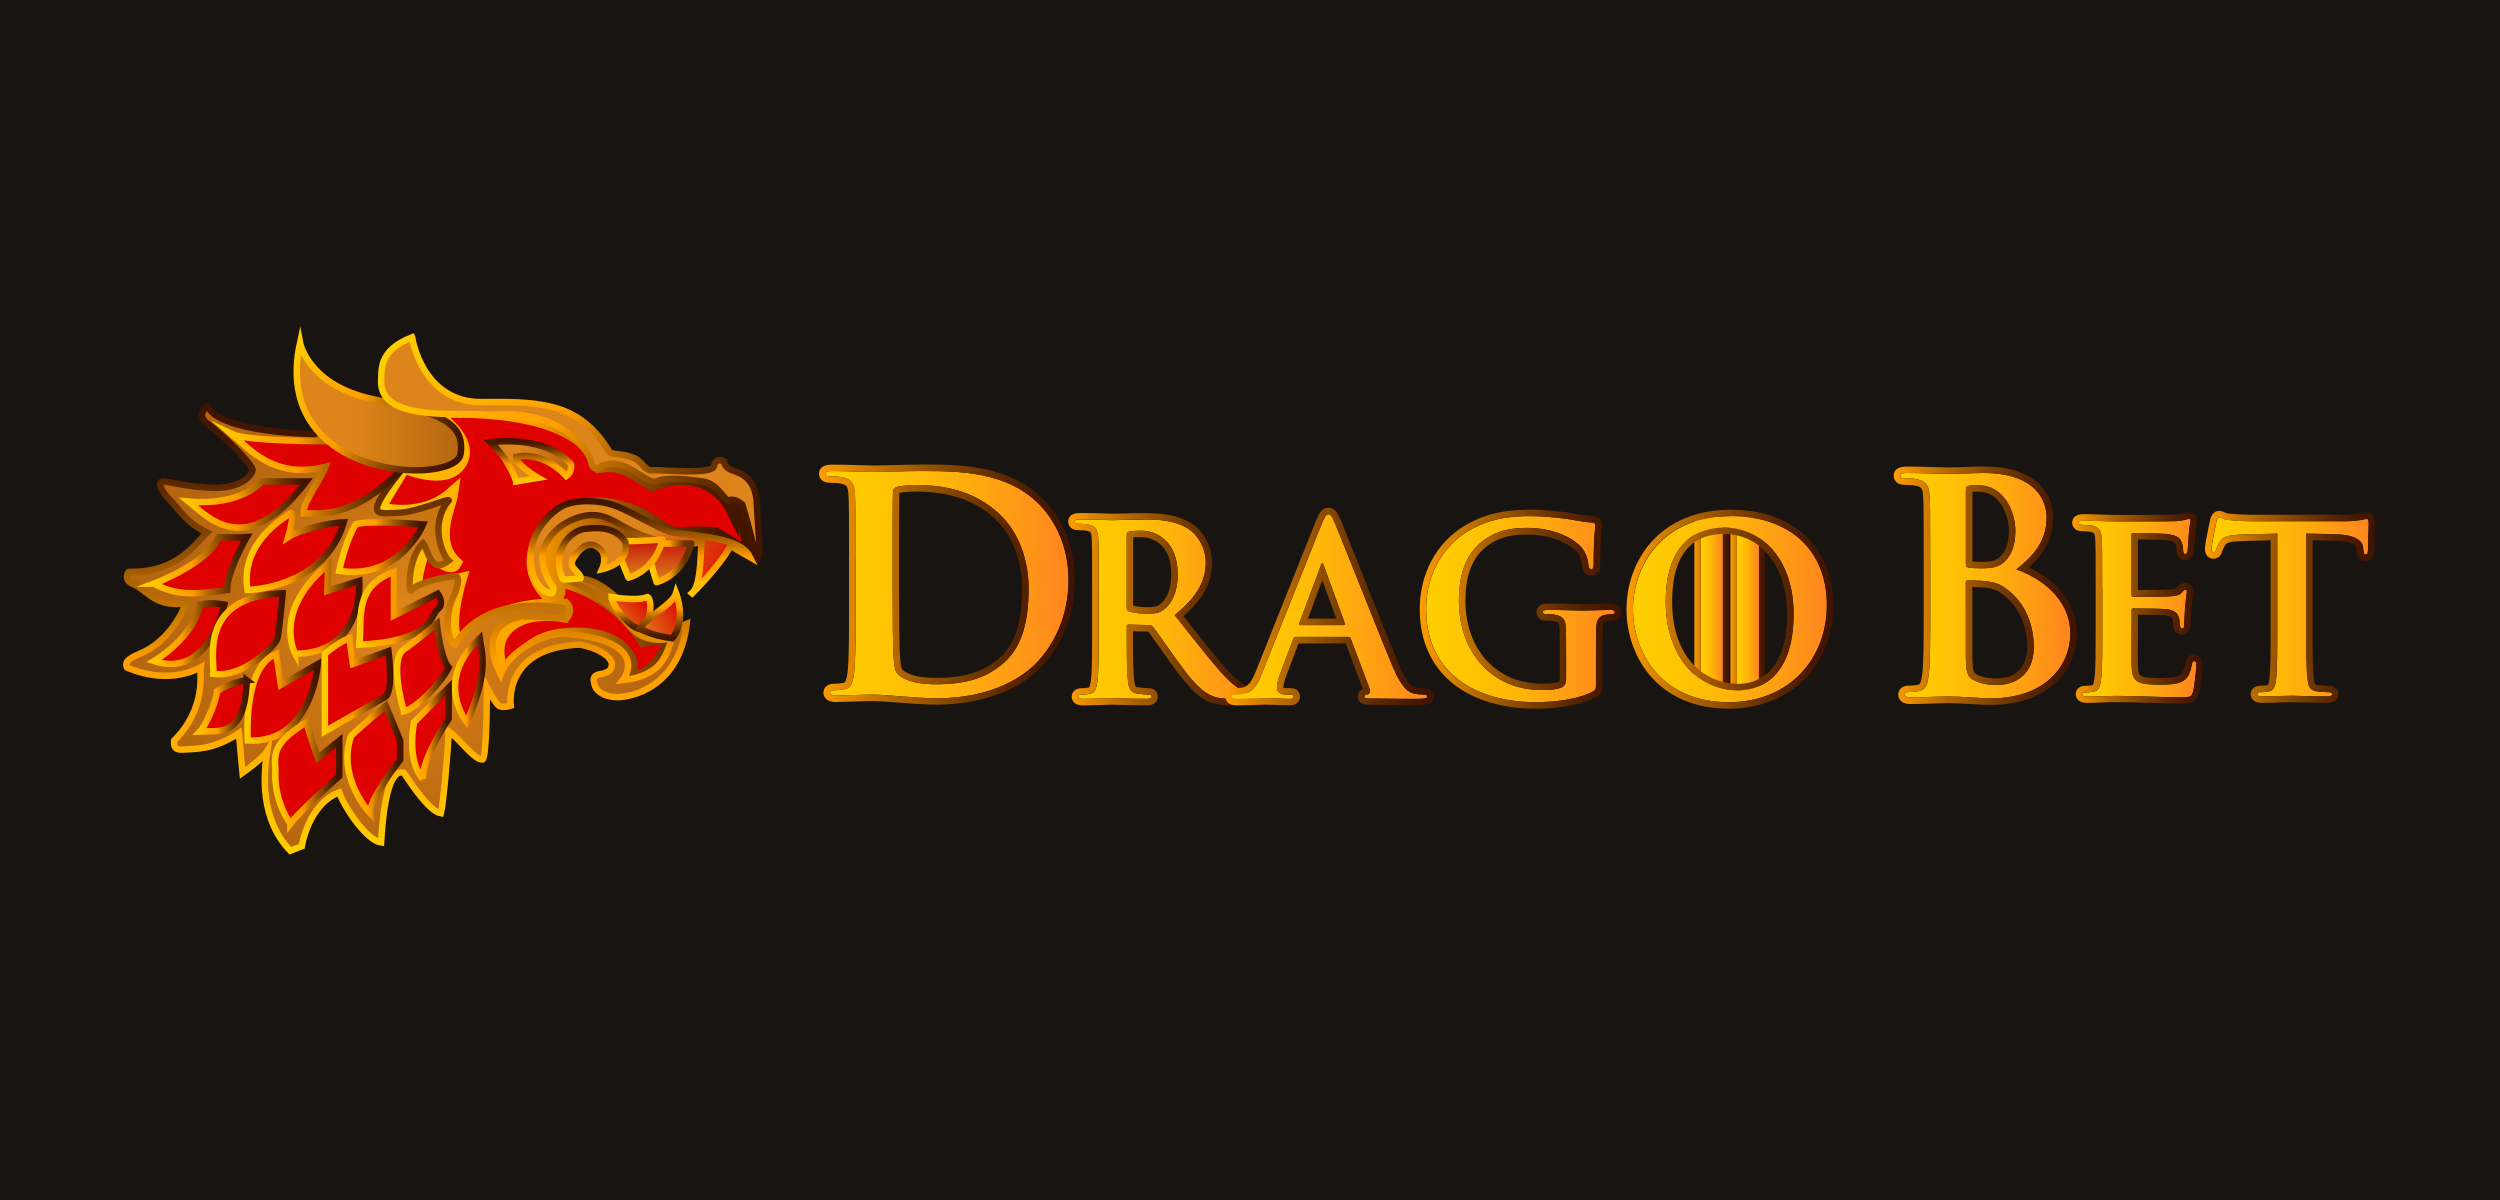 <?xml version="1.0" encoding="UTF-8"?>
<svg xmlns="http://www.w3.org/2000/svg" width="125" height="60" viewBox="0 0 125 60" fill="none">
  <g clip-path="url(#clip0_3582_19809)">
    <rect width="125" height="60" fill="#181411"></rect>
    <path d="M37.458 27.698C37.458 27.698 37.39 25.717 36.479 24.348C36.547 25.327 36.547 25.327 36.547 25.327C36.547 25.327 35.452 23.137 32.626 24.232C31.621 23.686 31.256 23.137 29.98 23.321C29.706 22.775 28.976 20.31 21.588 20.585C22.409 21.131 23.684 22.226 22.958 23.23C22.231 24.235 20.199 23.346 20.199 23.346L18.943 25.417C18.943 25.417 21.039 26.057 22.59 24.687C22.499 25.327 21.585 27.058 22.77 28.153C22.59 28.518 21.918 28.124 21.249 27.271C20.945 28.182 20.761 28.912 20.761 29.581C21.856 29.216 23.009 28.973 23.009 28.973C23.009 28.973 22.157 31.771 23.009 32.197C23.92 31.406 24.934 30.13 28.229 30.253C28.481 30.495 28.229 30.799 28.229 30.799C28.229 30.799 26.718 30.495 25.745 31.102C24.773 31.709 24.773 32.623 25.077 33.473C25.077 33.473 25.199 34.203 25.623 33.473C26.046 32.743 26.718 31.587 29.15 31.709C31.582 31.832 31.947 33.635 31.279 33.796C32.009 34.019 32.806 33.68 33.598 31.916C32.626 31.916 32.19 32.013 32.19 32.013C32.19 32.013 30.956 29.823 28.229 29.093C27.997 29.093 27.532 28.605 28.055 27.649C28.229 27.423 28.42 26.189 30.122 26.418C31.824 26.648 32.554 26.661 32.554 26.661C32.554 26.661 30.335 24.958 28.42 26.189C27.919 26.464 26.323 28.834 27.919 29.471C28.055 29.561 27.784 30.246 27.325 29.7C26.866 29.154 25.91 27.875 27.69 25.915C28.236 25.459 29.741 24.639 32.16 25.779C33.255 26.418 33.481 26.783 34.212 26.69C34.941 26.596 35.762 26.69 35.762 26.69L37.448 27.694L37.458 27.698Z" fill="#DF0000" stroke="url(#paint0_linear_3582_19809)" stroke-width="0.646" stroke-miterlimit="10"></path>
    <path d="M15.683 21.702C15.683 21.702 11.032 21.647 10.392 20.329C10.347 20.287 9.753 20.752 10.392 21.198C11.032 21.643 12.673 23.236 12.628 23.517C12.582 23.798 11.985 24.438 10.641 24.392C9.297 24.347 8.477 24.073 8.157 24.073C7.837 24.073 8.067 24.573 8.522 25.029C8.977 25.484 9.297 26.124 10.347 26.624C9.801 27.125 8.932 28.64 6.471 28.591C6.426 28.54 6.106 28.998 6.7 29.225C7.295 29.451 7.75 30.381 9.255 30.168C9.255 30.41 8.48 32.099 6.975 32.691C6.7 32.826 6.174 33.01 6.348 33.375C6.658 33.511 8.367 34.241 10.021 33.375C9.985 33.556 10.35 35.394 8.709 37.029C8.709 37.113 8.619 37.523 9.12 37.478C9.759 37.432 10.625 37.523 11.946 36.657C11.991 37.252 12.127 38.641 12.127 38.641C12.127 38.641 13.132 37.933 13.358 37.568C13.177 38.708 12.989 40.944 14.517 42.539L15.089 42.31C15.089 42.31 15.409 40.214 16.959 39.619C17.279 40.485 18.374 42.035 19.055 42.126C19.101 41.486 19.249 38.34 20.196 38.637C20.561 39.206 21.478 40.575 22.047 40.666C22.16 40.256 22.431 37.2 22.431 36.56C22.977 36.925 23.726 38.02 24.127 37.975C24.346 37.93 24.346 34.373 24.346 34.373C24.346 34.373 24.757 35.149 24.941 35.284C25.125 35.42 25.535 35.284 25.535 35.284C25.535 35.284 25.125 32.364 29.001 32.229C29.957 32.41 30.552 32.836 30.597 33.191C30.597 33.505 30.416 33.637 30.003 33.708C29.589 33.779 29.683 34.005 29.728 34.235C29.773 34.464 30.093 34.832 30.823 34.855C31.553 34.877 33.969 34.373 34.334 31.182C33.834 31.363 33.058 32.003 32.144 31.182C31.23 30.362 29.87 28.491 28.452 29.037C28.859 29.267 30.044 29.583 31.369 31.182C31.598 31.457 32.234 32.232 33.604 31.912C33.33 32.552 33.239 33.782 31.143 34.008C31.598 33.414 31.918 31.915 28.087 31.686C27.176 31.686 25.435 32.558 25.031 33.711C24.802 33.233 23.846 31.273 26.081 30.817C27.267 30.817 28.132 30.907 28.132 30.907V30.407C28.132 30.407 24.298 29.57 22.754 32.229C22.434 32.184 22.118 30.827 22.754 29.657C22.845 29.402 23.029 28.808 22.754 28.808C22.48 28.808 20.832 29.128 20.606 29.493C20.38 29.858 20.402 27.807 21.145 27.167C21.433 27.487 21.523 28.763 22.434 28.033C22.16 27.803 21.43 26.253 22.434 25.022C22.434 24.887 20.832 25.633 19.857 25.646C18.881 25.659 18.054 25.975 20.202 23.336C18.926 23.016 17.466 23.016 16.507 21.511L15.687 21.692L15.683 21.702Z" fill="url(#paint1_radial_3582_19809)" stroke="url(#paint2_linear_3582_19809)" stroke-width="0.323" stroke-miterlimit="10"></path>
    <path d="M25.81 24.073L26.905 23.893C26.905 23.893 25.81 23.253 25.81 22.843C26.449 22.707 27.405 22.843 28.316 23.799C28.636 23.57 28.546 23.205 28.546 23.205C28.546 23.205 27.541 21.79 24.534 22.11C24.763 22.339 25.399 22.93 25.81 24.07V24.073Z" fill="url(#paint3_linear_3582_19809)" stroke="url(#paint4_linear_3582_19809)" stroke-width="0.323" stroke-miterlimit="10"></path>
    <path d="M20.199 23.343C20.199 23.343 17.328 22.749 16.688 22.064C16.048 22.064 12.356 22.064 11.581 21.699C12.492 22.474 13.726 23.98 16.278 23.34C16.048 23.98 15.137 25.12 15.183 25.666C15.729 25.621 17.599 26.121 20.199 23.34V23.343Z" fill="#DF0000" stroke="url(#paint5_linear_3582_19809)" stroke-width="0.323" stroke-miterlimit="10"></path>
    <path d="M16.962 28.544C16.962 28.544 17.237 27.13 17.783 26.219C18.422 25.989 21.158 26.219 21.158 26.219C21.158 26.219 20.018 29 16.962 28.544Z" fill="#DF0000" stroke="url(#paint6_linear_3582_19809)" stroke-width="0.323" stroke-miterlimit="10"></path>
    <path d="M15.322 24.072H13.086C13.086 24.072 12.13 25.303 9.439 25.077C10.35 25.807 12.266 28.087 15.322 24.072Z" fill="#DF0000" stroke="url(#paint7_linear_3582_19809)" stroke-width="0.323" stroke-miterlimit="10"></path>
    <path d="M12.379 29.5C12.379 29.5 16.22 29.432 17.189 26.114C16.504 26.124 14.953 26.489 14.407 26.854C14.407 26.854 14.818 25.459 14.498 25.678C14.178 25.898 11.991 27.174 12.379 29.5Z" fill="#DF0000" stroke="url(#paint8_linear_3582_19809)" stroke-width="0.323" stroke-miterlimit="10"></path>
    <path d="M14.763 32.692C14.763 32.692 13.59 30.547 16.416 28.221L16.371 29.542L17.967 29.042C17.967 29.042 18.219 32.688 14.763 32.688V32.692Z" fill="#DF0000" stroke="url(#paint9_linear_3582_19809)" stroke-width="0.323" stroke-miterlimit="10"></path>
    <path d="M19.698 28.592V30.776L21.888 29.684C21.888 29.684 22.253 30.185 21.888 30.456C21.523 30.727 21.714 32.052 17.97 32.236C18.103 30.866 17.692 29.329 19.698 28.592Z" fill="#DF0000" stroke="url(#paint10_linear_3582_19809)" stroke-width="0.323" stroke-miterlimit="10"></path>
    <path d="M7.705 29.18C7.705 29.18 10.396 28.176 10.941 26.855C11.762 26.9 12.334 26.855 12.334 26.855C12.334 26.855 11.355 28.541 11.355 29.5C10.305 29.636 8.939 29.91 7.708 29.18H7.705Z" fill="#DF0000" stroke="url(#paint11_linear_3582_19809)" stroke-width="0.323" stroke-miterlimit="10"></path>
    <path d="M7.705 33.056C7.705 33.056 9.643 31.916 10.018 30.23C10.531 30.094 11.216 30.23 11.216 30.23C11.216 30.23 10.486 33.97 7.705 33.056Z" fill="#DF0000" stroke="url(#paint12_linear_3582_19809)" stroke-width="0.323" stroke-miterlimit="10"></path>
    <path d="M14.133 29.664C14.133 29.664 13.952 31.686 13.858 31.96C13.765 32.235 12.218 33.921 10.667 33.692C10.758 33.097 9.84 29.829 14.133 29.661V29.664Z" fill="#DF0000" stroke="url(#paint13_linear_3582_19809)" stroke-width="0.323" stroke-miterlimit="10"></path>
    <path d="M12.389 37.026C12.389 37.026 12.127 33.331 13.813 32.694L14.043 34.245L15.89 33.202C15.89 33.202 15.616 37.207 12.389 37.026Z" fill="#DF0000" stroke="url(#paint14_linear_3582_19809)" stroke-width="0.323" stroke-miterlimit="10"></path>
    <path d="M17.463 31.916L17.644 33.199L19.424 32.556C19.424 32.556 19.698 34.61 19.243 34.859C18.788 35.108 16.245 36.565 16.245 36.565V32.688C16.245 32.688 16.93 32.094 17.463 31.913V31.916Z" fill="#DF0000" stroke="url(#paint15_linear_3582_19809)" stroke-width="0.323" stroke-miterlimit="10"></path>
    <path d="M20.199 35.566C20.199 35.566 19.424 33.011 20.199 32.465C20.974 31.919 21.84 31.189 21.84 31.189C21.84 31.189 22.021 32.92 22.434 33.379C22.069 34.109 20.884 35.385 20.199 35.569V35.566Z" fill="#DF0000" stroke="url(#paint16_linear_3582_19809)" stroke-width="0.323" stroke-miterlimit="10"></path>
    <path d="M23.345 36.111C23.345 36.111 21.659 34.06 23.985 31.916C24.075 32.6 24.485 33.511 23.345 36.111Z" fill="#DF0000" stroke="url(#paint17_linear_3582_19809)" stroke-width="0.323" stroke-miterlimit="10"></path>
    <path d="M12.334 34.016C12.334 34.016 11.536 34.106 10.851 34.562C10.806 35.156 10.234 36.342 10.018 36.568C10.896 36.523 12.262 36.933 12.33 34.013L12.334 34.016Z" fill="#DF0000" stroke="url(#paint18_linear_3582_19809)" stroke-width="0.323" stroke-miterlimit="10"></path>
    <path d="M14.521 41.174C14.521 41.174 13.674 40.118 13.771 38.438C13.681 37.527 13.862 37.023 15.322 36.112C15.457 36.658 15.89 37.892 15.89 37.892L16.963 37.033V38.806C16.963 38.806 15.089 40.447 14.521 41.177V41.174Z" fill="#DF0000" stroke="url(#paint19_linear_3582_19809)" stroke-width="0.323" stroke-miterlimit="10"></path>
    <path d="M18.513 40.672C18.513 40.672 16.827 38.893 17.557 36.796C18.012 36.341 19.288 35.291 19.288 35.291L20.009 37.029V37.982C20.009 37.982 18.419 39.988 18.513 40.672Z" fill="#DF0000" stroke="url(#paint20_linear_3582_19809)" stroke-width="0.323" stroke-miterlimit="10"></path>
    <path d="M21.146 38.938C21.146 38.938 20.338 38.208 20.703 36.111L22.434 34.38V35.93C22.434 35.93 21.087 37.936 21.146 38.941V38.938Z" fill="#DF0000" stroke="url(#paint21_linear_3582_19809)" stroke-width="0.323" stroke-miterlimit="10"></path>
    <path d="M15.002 17.141C15.002 17.141 15.402 19.286 18.69 19.968C21.979 20.649 23.255 21.108 23.029 22.703C22.802 24.299 13.496 24.073 15.002 17.141Z" fill="url(#paint22_linear_3582_19809)" stroke="url(#paint23_linear_3582_19809)" stroke-width="0.323" stroke-miterlimit="10"></path>
    <path d="M20.606 16.87C20.606 16.87 21.084 20.152 24.13 20.106C27.176 20.061 29.001 20.197 30.458 22.568C30.593 22.749 30.959 22.658 31.553 22.842C32.147 23.026 32.192 23.556 32.648 23.517C33.103 23.479 35.613 23.753 35.704 23.298C35.794 22.842 36.204 23.068 36.204 23.068C36.204 23.068 36.204 23.372 36.614 23.517C37.025 23.663 37.8 23.876 37.845 25.226C37.89 26.576 38.117 27.817 37.845 27.998C37.845 27.998 37.5 26.498 37.115 25.226C36.705 24.893 36.5 24.998 36.5 24.998C36.5 24.998 36.521 25.165 36.246 24.89C35.972 24.616 35.746 24.16 35.106 24.07C34.466 23.979 33.326 23.84 32.825 24.07C32.28 24.251 31.275 22.794 30.09 23.294C29.954 23.43 29.634 23.566 29.544 23.065C29.453 22.564 28.084 20.42 24.527 20.739C22.932 20.604 19.055 21.105 19.055 19.099C19.101 18.553 18.865 17.548 20.603 16.863L20.606 16.87Z" fill="#DD841A" stroke="url(#paint24_linear_3582_19809)" stroke-width="0.323" stroke-miterlimit="10"></path>
    <path d="M34.609 29.664C34.609 29.664 35.975 28.334 36.521 27.294L37.5 27.856C37.148 27.139 36.02 26.974 35.562 26.883C35.103 26.793 34.215 26.689 33.675 26.641C33.226 26.599 31.744 25.678 30.878 25.333C30.025 24.968 28.688 24.961 28.052 25.333C27.677 25.552 26.54 26.457 26.537 27.856C26.533 29.254 27.328 29.7 27.596 29.661C27.687 29.587 27.657 29.345 27.657 29.345C27.657 29.345 26.866 28.411 27.202 27.39C27.354 27.032 27.754 26.257 28.904 25.879C29.97 25.53 30.561 25.985 31.366 26.425C32.093 26.822 33.462 27.368 35.074 27.122C35.013 28.066 35.013 29.309 34.602 29.658L34.609 29.664Z" fill="url(#paint25_linear_3582_19809)" stroke="url(#paint26_linear_3582_19809)" stroke-width="0.323" stroke-miterlimit="10"></path>
    <path d="M32.832 29.106C32.832 29.106 34.14 28.805 34.567 27.177C32.609 27.177 32.828 27.177 32.328 27.177C32.351 27.626 32.832 29.109 32.832 29.109V29.106Z" fill="url(#paint27_linear_3582_19809)" stroke="url(#paint28_linear_3582_19809)" stroke-width="0.323" stroke-linecap="round" stroke-linejoin="round"></path>
    <path d="M31.424 28.886C31.424 28.886 32.716 28.588 33.133 26.983C32.681 26.977 30.965 27.199 30.746 26.893C30.768 27.335 31.421 28.886 31.421 28.886H31.424Z" fill="url(#paint29_linear_3582_19809)" stroke="url(#paint30_linear_3582_19809)" stroke-width="0.32" stroke-linecap="round" stroke-linejoin="round"></path>
    <path d="M30.106 28.46C30.106 28.46 31.569 28.153 31.256 27.077C31.043 26.764 30.568 26.286 29.389 26.431C28.556 26.431 27.503 27.542 28.142 28.964C28.181 29.006 29.034 28.915 29.034 28.915C29.034 28.915 29.079 28.828 28.817 28.56C28.556 28.292 28.459 28.163 28.817 27.701C29.176 27.239 29.557 27.074 29.986 27.433C30.416 27.791 30.106 28.46 30.106 28.46Z" fill="#DD841A" stroke="url(#paint31_linear_3582_19809)" stroke-width="0.323" stroke-miterlimit="10"></path>
    <path d="M32.377 29.851C31.86 30.077 30.571 29.851 30.571 29.851C30.558 30.229 31.75 31.754 32.151 31.372C32.551 30.991 32.622 30.019 32.38 29.851H32.377Z" fill="url(#paint32_linear_3582_19809)" stroke="url(#paint33_linear_3582_19809)" stroke-width="0.323" stroke-miterlimit="10"></path>
    <path d="M33.804 29.664C33.653 30.194 32.377 30.837 31.967 31.434C32.561 31.683 32.739 31.78 33.608 31.916C34.354 31.05 33.804 29.664 33.804 29.664Z" fill="url(#paint34_linear_3582_19809)" stroke="url(#paint35_linear_3582_19809)" stroke-width="0.323" stroke-miterlimit="10"></path>
    <path d="M96.511 27.953C96.511 25.698 96.511 25.282 96.482 24.807C96.453 24.303 96.334 24.064 95.843 23.96C95.723 23.931 95.471 23.915 95.264 23.915C95.1 23.915 95.013 23.886 95.013 23.783C95.013 23.68 95.116 23.65 95.339 23.65C96.127 23.65 97.06 23.696 97.358 23.696C98.084 23.696 98.662 23.65 99.17 23.65C101.857 23.65 102.332 25.091 102.332 25.876C102.332 27.094 101.634 27.82 100.817 28.473C102.035 28.89 103.517 29.943 103.517 31.677C103.517 33.267 102.287 34.914 99.554 34.914C98.873 34.914 98.188 34.824 97.403 34.824C96.808 34.824 96.201 34.869 95.532 34.869C95.339 34.869 95.235 34.824 95.235 34.72C95.235 34.646 95.293 34.601 95.474 34.601C95.697 34.601 95.904 34.572 96.04 34.526C96.321 34.436 96.382 34.155 96.44 33.725C96.514 33.102 96.514 31.929 96.514 30.563V27.95L96.511 27.953ZM98.291 28.205C98.291 28.324 98.336 28.354 98.394 28.37C98.527 28.399 98.75 28.415 99.092 28.415C99.583 28.415 99.909 28.357 100.161 28.134C100.549 27.824 100.769 27.288 100.769 26.561C100.769 25.566 100.19 24.261 98.915 24.261C98.708 24.261 98.572 24.261 98.424 24.29C98.32 24.319 98.291 24.38 98.291 24.542V28.208V28.205ZM98.291 30.224V32.643C98.291 33.622 98.336 33.874 98.811 34.068C99.212 34.232 99.554 34.245 99.893 34.245C100.562 34.245 101.689 33.89 101.689 32.346C101.689 31.425 101.379 30.178 100.249 29.394C99.935 29.171 99.596 29.067 99.018 29.038C98.75 29.022 98.601 29.022 98.378 29.022C98.32 29.022 98.288 29.051 98.288 29.125V30.224H98.291Z" fill="url(#paint36_linear_3582_19809)"></path>
    <path d="M99.166 23.651C101.854 23.651 102.329 25.092 102.329 25.877C102.329 27.094 101.631 27.821 100.814 28.474C102.032 28.89 103.514 29.943 103.514 31.678C103.514 33.267 102.284 34.914 99.551 34.914C98.869 34.914 98.184 34.824 97.4 34.824C96.805 34.824 96.198 34.869 95.529 34.869C95.335 34.869 95.232 34.824 95.232 34.721C95.232 34.646 95.29 34.601 95.471 34.601C95.694 34.601 95.901 34.572 96.037 34.527C96.317 34.436 96.379 34.155 96.437 33.726C96.511 33.102 96.511 31.93 96.511 30.564V27.95C96.511 25.696 96.511 25.279 96.482 24.804C96.453 24.3 96.334 24.061 95.843 23.958C95.723 23.929 95.471 23.913 95.264 23.913C95.1 23.913 95.013 23.884 95.013 23.78C95.013 23.677 95.116 23.648 95.339 23.648C96.127 23.648 97.06 23.693 97.358 23.693C98.084 23.693 98.663 23.648 99.17 23.648M99.092 28.415C99.583 28.415 99.909 28.357 100.161 28.134C100.549 27.824 100.769 27.288 100.769 26.561C100.769 25.566 100.19 24.261 98.915 24.261C98.708 24.261 98.572 24.261 98.424 24.291C98.32 24.32 98.291 24.381 98.291 24.543V28.209C98.291 28.328 98.336 28.357 98.394 28.373C98.527 28.402 98.75 28.419 99.092 28.419M99.893 34.246C100.562 34.246 101.689 33.891 101.689 32.346C101.689 31.426 101.379 30.179 100.249 29.394C99.935 29.171 99.596 29.068 99.018 29.039C98.75 29.023 98.601 29.023 98.378 29.023C98.32 29.023 98.288 29.052 98.288 29.126V32.644C98.288 33.622 98.333 33.874 98.808 34.068C99.209 34.233 99.551 34.246 99.89 34.246M99.166 23.325C98.931 23.325 98.679 23.334 98.414 23.344C98.1 23.357 97.745 23.37 97.358 23.37C97.248 23.37 97.044 23.363 96.796 23.357C96.389 23.344 95.833 23.328 95.339 23.328C94.799 23.328 94.686 23.577 94.686 23.787C94.686 23.893 94.728 24.245 95.264 24.245C95.491 24.245 95.697 24.261 95.765 24.281C96.062 24.345 96.133 24.4 96.156 24.83C96.185 25.295 96.185 25.702 96.185 27.957V30.57C96.185 31.92 96.185 33.089 96.114 33.694C96.062 34.068 96.02 34.197 95.94 34.223C95.856 34.252 95.688 34.281 95.474 34.281C94.938 34.281 94.912 34.653 94.912 34.727C94.912 34.837 94.958 35.202 95.536 35.202C95.885 35.202 96.217 35.189 96.537 35.179C96.838 35.17 97.122 35.157 97.406 35.157C97.803 35.157 98.178 35.179 98.54 35.202C98.889 35.225 99.221 35.244 99.561 35.244C100.901 35.244 102.015 34.86 102.791 34.133C103.476 33.49 103.85 32.621 103.85 31.681C103.85 30.053 102.687 28.945 101.447 28.373C102.119 27.76 102.665 27.007 102.665 25.877C102.665 25.518 102.578 24.823 101.996 24.239C101.395 23.632 100.446 23.325 99.176 23.325H99.166ZM98.617 24.591C98.698 24.584 98.792 24.584 98.915 24.584C100.029 24.584 100.446 25.796 100.446 26.558C100.446 27.165 100.278 27.621 99.958 27.879C99.78 28.034 99.551 28.089 99.095 28.089C98.895 28.089 98.737 28.083 98.621 28.073V24.591H98.617ZM99.893 33.923C99.586 33.923 99.283 33.91 98.934 33.768C98.679 33.664 98.617 33.639 98.617 32.644V29.349C98.73 29.349 98.847 29.352 99.002 29.362C99.58 29.391 99.838 29.497 100.061 29.659C101.237 30.48 101.363 31.814 101.363 32.346C101.363 33.806 100.239 33.92 99.893 33.92V33.923Z" fill="url(#paint37_linear_3582_19809)"></path>
    <path d="M105.107 29.403C105.107 27.636 105.107 27.31 105.084 26.939C105.061 26.544 104.968 26.357 104.583 26.276C104.49 26.254 104.293 26.241 104.131 26.241C104.002 26.241 103.934 26.218 103.934 26.137C103.934 26.057 104.015 26.034 104.189 26.034C104.725 26.034 105.258 26.07 105.862 26.07C106.234 26.07 108.547 26.07 108.77 26.057C108.989 26.034 109.177 26.012 109.27 25.986C109.328 25.973 109.399 25.94 109.458 25.94C109.516 25.94 109.529 25.986 109.529 26.044C109.529 26.125 109.471 26.263 109.435 26.8C109.422 26.916 109.399 27.426 109.377 27.568C109.364 27.627 109.341 27.698 109.261 27.698C109.18 27.698 109.157 27.627 109.157 27.488C109.157 27.442 109.144 27.255 109.086 27.116C109.005 26.906 108.889 26.767 108.308 26.696C108.111 26.674 106.89 26.651 106.657 26.651C106.599 26.651 106.576 26.687 106.576 26.767V29.71C106.576 29.791 106.589 29.839 106.657 29.839C106.912 29.839 108.25 29.839 108.518 29.817C108.795 29.794 108.97 29.759 109.076 29.642C109.157 29.549 109.206 29.49 109.264 29.49C109.309 29.49 109.345 29.513 109.345 29.584C109.345 29.655 109.299 29.839 109.251 30.434C109.238 30.666 109.206 31.131 109.206 31.212C109.206 31.306 109.206 31.432 109.102 31.432C109.022 31.432 108.999 31.302 108.999 31.244C108.986 31.128 108.986 31.057 108.954 30.908C108.896 30.676 108.734 30.501 108.301 30.456C108.082 30.434 106.928 30.421 106.651 30.421C106.592 30.421 106.58 30.466 106.58 30.537V31.454C106.58 31.848 106.567 32.921 106.58 33.257C106.602 34.058 106.79 34.232 107.975 34.232C108.279 34.232 108.766 34.232 109.067 34.093C109.37 33.954 109.509 33.709 109.59 33.234C109.613 33.105 109.635 33.06 109.719 33.06C109.813 33.06 109.813 33.153 109.813 33.27C109.813 33.538 109.719 34.329 109.661 34.562C109.58 34.865 109.474 34.865 109.034 34.865C108.001 34.865 106.977 34.794 105.814 34.794C105.349 34.794 104.871 34.83 104.348 34.83C104.196 34.83 104.115 34.794 104.115 34.714C104.115 34.655 104.16 34.62 104.302 34.62C104.477 34.62 104.616 34.597 104.722 34.575C104.955 34.529 105.013 34.271 105.058 33.935C105.116 33.447 105.116 32.527 105.116 31.457V29.41L105.107 29.403Z" fill="url(#paint38_linear_3582_19809)"></path>
    <path d="M109.454 25.941C109.513 25.941 109.525 25.986 109.525 26.044C109.525 26.125 109.467 26.264 109.432 26.8C109.419 26.916 109.396 27.427 109.374 27.569C109.361 27.627 109.338 27.698 109.257 27.698C109.177 27.698 109.154 27.627 109.154 27.488C109.154 27.443 109.141 27.256 109.083 27.117C109.002 26.907 108.886 26.768 108.304 26.697C108.107 26.674 106.886 26.651 106.654 26.651C106.596 26.651 106.573 26.687 106.573 26.768V29.71C106.573 29.791 106.586 29.84 106.654 29.84C106.909 29.84 108.246 29.84 108.514 29.817C108.792 29.794 108.967 29.759 109.073 29.643C109.154 29.549 109.202 29.491 109.261 29.491C109.306 29.491 109.341 29.513 109.341 29.584C109.341 29.655 109.296 29.84 109.248 30.434C109.235 30.666 109.202 31.132 109.202 31.212C109.202 31.306 109.202 31.432 109.099 31.432C109.018 31.432 108.996 31.303 108.996 31.245C108.983 31.128 108.983 31.057 108.951 30.909C108.892 30.676 108.731 30.502 108.298 30.456C108.078 30.434 106.925 30.421 106.647 30.421C106.589 30.421 106.576 30.466 106.576 30.537V31.455C106.576 31.849 106.563 32.921 106.576 33.257C106.599 34.058 106.786 34.233 107.972 34.233C108.275 34.233 108.763 34.233 109.064 34.094C109.367 33.955 109.506 33.709 109.587 33.234C109.609 33.105 109.632 33.06 109.716 33.06C109.81 33.06 109.81 33.154 109.81 33.27C109.81 33.538 109.716 34.33 109.658 34.562C109.577 34.866 109.471 34.866 109.031 34.866C107.998 34.866 106.974 34.795 105.811 34.795C105.346 34.795 104.868 34.83 104.344 34.83C104.193 34.83 104.112 34.795 104.112 34.714C104.112 34.656 104.157 34.62 104.299 34.62C104.474 34.62 104.612 34.598 104.719 34.575C104.952 34.53 105.01 34.271 105.055 33.935C105.113 33.448 105.113 32.527 105.113 31.458V29.41C105.113 27.643 105.113 27.317 105.09 26.945C105.068 26.551 104.974 26.364 104.59 26.283C104.496 26.261 104.299 26.248 104.138 26.248C104.008 26.248 103.941 26.225 103.941 26.144C103.941 26.064 104.021 26.041 104.196 26.041C104.732 26.041 105.265 26.076 105.869 26.076C106.24 26.076 108.553 26.076 108.776 26.064C108.996 26.041 109.183 26.018 109.277 25.992C109.335 25.98 109.406 25.947 109.464 25.947M109.454 25.618C109.367 25.618 109.293 25.644 109.238 25.66C109.225 25.663 109.215 25.669 109.202 25.669C109.125 25.689 108.976 25.708 108.744 25.734C108.582 25.741 107.51 25.744 105.862 25.744C105.556 25.744 105.265 25.734 104.984 25.724C104.709 25.715 104.451 25.708 104.189 25.708C103.685 25.708 103.611 25.976 103.611 26.135C103.611 26.206 103.637 26.561 104.131 26.561C104.318 26.561 104.464 26.577 104.506 26.587C104.7 26.629 104.742 26.639 104.761 26.955C104.784 27.317 104.784 27.637 104.784 29.4V31.448C104.784 32.505 104.784 33.419 104.729 33.887C104.693 34.149 104.658 34.233 104.638 34.255C104.567 34.265 104.451 34.288 104.296 34.288C103.802 34.288 103.786 34.662 103.786 34.704C103.786 34.779 103.811 35.144 104.341 35.144C104.616 35.144 104.877 35.134 105.129 35.124C105.365 35.114 105.588 35.108 105.808 35.108C106.402 35.108 106.961 35.127 107.5 35.144C108.023 35.16 108.521 35.176 109.028 35.176C109.471 35.176 109.823 35.176 109.968 34.633C110.033 34.368 110.13 33.551 110.13 33.257C110.13 32.795 109.868 32.724 109.713 32.724C109.471 32.724 109.322 32.873 109.267 33.163C109.186 33.632 109.067 33.725 108.925 33.79C108.686 33.9 108.217 33.9 107.969 33.9C106.916 33.9 106.912 33.813 106.896 33.238C106.886 33.002 106.893 32.382 106.896 31.926C106.896 31.733 106.896 31.561 106.896 31.445V30.734C107.352 30.738 108.104 30.75 108.259 30.767C108.589 30.802 108.615 30.909 108.631 30.977C108.65 31.067 108.657 31.116 108.663 31.193L108.669 31.251C108.676 31.539 108.854 31.742 109.096 31.742C109.196 31.742 109.522 31.703 109.522 31.2C109.522 31.164 109.535 30.977 109.545 30.841C109.555 30.696 109.564 30.541 109.571 30.434C109.6 30.059 109.629 29.856 109.648 29.736C109.658 29.662 109.664 29.617 109.664 29.568C109.664 29.326 109.493 29.152 109.261 29.152C109.06 29.152 108.941 29.287 108.847 29.394L108.831 29.413C108.831 29.413 108.757 29.455 108.489 29.478C108.34 29.491 107.765 29.497 106.896 29.5V26.965C107.332 26.971 108.13 26.991 108.266 27.007C108.718 27.062 108.747 27.136 108.783 27.223C108.818 27.307 108.831 27.436 108.831 27.478C108.831 27.973 109.157 28.011 109.257 28.011C109.429 28.011 109.632 27.911 109.69 27.624C109.71 27.514 109.723 27.32 109.739 27.052C109.745 26.952 109.752 26.865 109.755 26.826C109.777 26.474 109.81 26.306 109.829 26.206C109.842 26.144 109.852 26.093 109.852 26.038C109.852 25.744 109.648 25.611 109.458 25.611L109.454 25.618Z" fill="url(#paint39_linear_3582_19809)"></path>
    <path d="M115.317 31.451C115.317 32.521 115.317 33.441 115.375 33.939C115.411 34.265 115.479 34.52 115.828 34.565C115.989 34.588 116.248 34.611 116.422 34.611C116.551 34.611 116.609 34.646 116.609 34.704C116.609 34.785 116.516 34.821 116.39 34.821C115.621 34.821 114.891 34.785 114.565 34.785C114.297 34.785 113.567 34.821 113.098 34.821C112.946 34.821 112.866 34.785 112.866 34.704C112.866 34.646 112.911 34.611 113.053 34.611C113.227 34.611 113.366 34.588 113.473 34.565C113.705 34.52 113.776 34.262 113.809 33.926C113.867 33.438 113.867 32.517 113.867 31.448V26.68C113.424 26.693 112.704 26.716 112.136 26.726C111.46 26.748 111.183 26.806 111.008 27.062C110.892 27.236 110.834 27.375 110.811 27.469C110.789 27.562 110.753 27.608 110.682 27.608C110.601 27.608 110.579 27.549 110.579 27.42C110.579 27.233 110.798 26.177 110.824 26.083C110.86 25.931 110.895 25.863 110.963 25.863C111.057 25.863 111.173 25.98 111.464 26.002C111.8 26.038 112.242 26.06 112.627 26.06H117.229C117.601 26.06 117.856 26.025 118.031 26.002C118.205 25.967 118.299 25.944 118.344 25.944C118.425 25.944 118.438 26.015 118.438 26.189C118.438 26.435 118.402 27.236 118.402 27.54C118.389 27.656 118.367 27.727 118.299 27.727C118.205 27.727 118.182 27.669 118.169 27.494C118.169 27.459 118.157 27.401 118.157 27.365C118.134 27.062 117.821 26.739 116.784 26.713C116.48 26.7 116.005 26.69 115.317 26.677V31.445V31.451Z" fill="url(#paint40_linear_3582_19809)"></path>
    <path d="M110.956 25.87C111.05 25.87 111.166 25.986 111.457 26.009C111.793 26.044 112.236 26.067 112.62 26.067H117.223C117.594 26.067 117.85 26.032 118.024 26.009C118.198 25.973 118.292 25.951 118.337 25.951C118.418 25.951 118.431 26.022 118.431 26.196C118.431 26.442 118.395 27.243 118.395 27.546C118.383 27.663 118.36 27.734 118.292 27.734C118.198 27.734 118.176 27.676 118.163 27.501C118.163 27.466 118.15 27.408 118.15 27.372C118.127 27.068 117.814 26.745 116.777 26.72C116.474 26.707 115.999 26.697 115.311 26.684V31.452C115.311 32.521 115.311 33.441 115.369 33.939C115.404 34.265 115.472 34.52 115.821 34.566C115.983 34.588 116.241 34.611 116.415 34.611C116.545 34.611 116.603 34.646 116.603 34.705C116.603 34.785 116.509 34.821 116.383 34.821C115.614 34.821 114.884 34.785 114.558 34.785C114.29 34.785 113.56 34.821 113.092 34.821C112.94 34.821 112.859 34.785 112.859 34.705C112.859 34.646 112.904 34.611 113.046 34.611C113.221 34.611 113.36 34.588 113.466 34.566C113.699 34.52 113.77 34.262 113.802 33.926C113.86 33.438 113.86 32.518 113.86 31.448V26.681C113.418 26.694 112.697 26.716 112.129 26.726C111.454 26.749 111.176 26.807 111.002 27.062C110.885 27.236 110.827 27.375 110.805 27.469C110.782 27.563 110.746 27.608 110.675 27.608C110.595 27.608 110.572 27.55 110.572 27.421C110.572 27.233 110.792 26.177 110.818 26.083C110.853 25.931 110.889 25.863 110.956 25.863M110.956 25.547C110.611 25.547 110.53 25.902 110.501 26.019C110.491 26.057 110.249 27.181 110.249 27.427C110.249 27.912 110.604 27.937 110.675 27.937C110.779 27.937 111.031 27.898 111.118 27.553C111.124 27.524 111.157 27.417 111.27 27.246C111.347 27.13 111.493 27.075 112.139 27.052C112.52 27.046 112.972 27.033 113.363 27.02L113.534 27.014V31.448C113.534 32.505 113.534 33.419 113.479 33.887C113.447 34.184 113.402 34.242 113.392 34.252C113.318 34.265 113.201 34.288 113.043 34.288C112.549 34.288 112.533 34.663 112.533 34.705C112.533 34.779 112.559 35.144 113.088 35.144C113.36 35.144 113.709 35.134 114.019 35.121C114.245 35.115 114.442 35.108 114.555 35.108C114.681 35.108 114.871 35.115 115.097 35.121C115.459 35.131 115.911 35.144 116.38 35.144C116.809 35.144 116.923 34.869 116.923 34.705C116.923 34.549 116.816 34.288 116.412 34.288C116.254 34.288 116.012 34.265 115.866 34.246C115.769 34.233 115.724 34.226 115.689 33.903C115.63 33.419 115.63 32.505 115.63 31.448V27.01C116.134 27.02 116.506 27.03 116.761 27.039C117.472 27.055 117.804 27.223 117.824 27.388C117.824 27.414 117.827 27.443 117.83 27.472C117.83 27.482 117.83 27.495 117.833 27.501C117.859 27.869 118.008 28.05 118.286 28.05C118.399 28.05 118.67 28.005 118.712 27.572V27.556V27.54C118.712 27.385 118.722 27.094 118.731 26.81C118.741 26.552 118.748 26.306 118.748 26.19C118.748 25.812 118.609 25.621 118.331 25.621C118.263 25.621 118.198 25.634 118.079 25.66L117.963 25.683C117.785 25.705 117.552 25.738 117.213 25.738H112.61C112.252 25.738 111.819 25.715 111.48 25.683C111.347 25.673 111.273 25.641 111.202 25.608C111.131 25.576 111.05 25.541 110.947 25.541L110.956 25.547Z" fill="url(#paint41_linear_3582_19809)"></path>
    <path d="M42.774 27.858C42.774 25.601 42.774 25.187 42.745 24.709C42.716 24.205 42.597 23.966 42.106 23.863C41.986 23.834 41.734 23.818 41.528 23.818C41.363 23.818 41.276 23.788 41.276 23.685C41.276 23.582 41.379 23.553 41.602 23.553C42.39 23.553 43.324 23.598 43.74 23.598C44.199 23.598 45.136 23.553 46.027 23.553C47.885 23.553 50.362 23.553 51.984 25.245C52.727 26.017 53.424 27.251 53.424 29.018C53.424 30.888 52.636 32.316 51.806 33.162C51.124 33.86 49.58 34.913 46.831 34.913C46.295 34.913 45.688 34.868 45.123 34.823C44.557 34.778 44.037 34.732 43.669 34.732C43.504 34.732 43.178 34.732 42.823 34.748C42.48 34.748 42.096 34.778 41.799 34.778C41.605 34.778 41.502 34.732 41.502 34.629C41.502 34.555 41.56 34.509 41.741 34.509C41.964 34.509 42.141 34.48 42.277 34.451C42.574 34.393 42.648 34.067 42.707 33.634C42.781 33.011 42.781 31.838 42.781 30.472V27.858H42.774ZM44.632 29.493C44.632 31.066 44.648 32.209 44.661 32.494C44.677 32.865 44.706 33.46 44.826 33.621C45.019 33.902 45.598 34.215 46.77 34.215C48.285 34.215 49.296 33.918 50.184 33.146C51.134 32.329 51.431 30.979 51.431 29.448C51.431 27.561 50.643 26.344 50.007 25.736C48.64 24.428 46.948 24.25 45.788 24.25C45.491 24.25 44.942 24.296 44.822 24.354C44.69 24.412 44.645 24.486 44.645 24.651C44.629 25.155 44.629 26.447 44.629 27.619V29.49L44.632 29.493Z" fill="url(#paint42_linear_3582_19809)"></path>
    <path d="M46.027 23.553C47.885 23.553 50.362 23.553 51.984 25.245C52.727 26.017 53.424 27.251 53.424 29.018C53.424 30.888 52.636 32.316 51.806 33.162C51.124 33.86 49.58 34.913 46.831 34.913C46.295 34.913 45.688 34.868 45.123 34.823C44.557 34.777 44.037 34.732 43.669 34.732C43.505 34.732 43.178 34.732 42.823 34.748C42.48 34.748 42.096 34.777 41.799 34.777C41.605 34.777 41.502 34.732 41.502 34.629C41.502 34.554 41.56 34.509 41.741 34.509C41.964 34.509 42.141 34.48 42.277 34.451C42.574 34.393 42.648 34.067 42.707 33.634C42.781 33.011 42.781 31.838 42.781 30.472V27.858C42.781 25.601 42.781 25.187 42.752 24.709C42.723 24.205 42.603 23.966 42.112 23.863C41.993 23.834 41.741 23.817 41.534 23.817C41.369 23.817 41.282 23.788 41.282 23.685C41.282 23.582 41.386 23.553 41.608 23.553C42.397 23.553 43.33 23.598 43.747 23.598C44.205 23.598 45.142 23.553 46.034 23.553M46.77 34.215C48.285 34.215 49.296 33.918 50.184 33.146C51.134 32.329 51.431 30.979 51.431 29.448C51.431 27.561 50.643 26.343 50.007 25.736C48.64 24.428 46.948 24.25 45.788 24.25C45.491 24.25 44.942 24.296 44.822 24.354C44.69 24.412 44.645 24.486 44.645 24.651C44.629 25.155 44.629 26.447 44.629 27.619V29.49C44.629 31.063 44.645 32.206 44.658 32.49C44.674 32.862 44.703 33.456 44.822 33.618C45.016 33.899 45.594 34.212 46.767 34.212M46.027 23.23C45.504 23.23 44.958 23.246 44.519 23.259C44.202 23.268 43.928 23.275 43.74 23.275C43.569 23.275 43.304 23.268 42.997 23.259C42.581 23.246 42.061 23.23 41.602 23.23C41.066 23.23 40.953 23.478 40.953 23.685C40.953 23.792 40.995 24.14 41.528 24.14C41.754 24.14 41.96 24.157 42.028 24.176C42.329 24.241 42.397 24.299 42.422 24.728C42.451 25.194 42.451 25.601 42.451 27.858V30.472C42.451 31.825 42.451 32.991 42.38 33.595C42.361 33.747 42.309 34.112 42.206 34.135C42.041 34.17 41.893 34.186 41.734 34.186C41.201 34.186 41.172 34.554 41.172 34.629C41.172 34.739 41.218 35.1 41.792 35.1C41.941 35.1 42.109 35.094 42.283 35.087C42.461 35.081 42.648 35.071 42.816 35.071C43.178 35.055 43.505 35.055 43.663 35.055C43.986 35.055 44.441 35.091 44.929 35.13L45.094 35.142C45.672 35.188 46.282 35.233 46.828 35.233C47.849 35.233 50.401 35.052 52.032 33.382C52.546 32.859 53.744 31.386 53.744 29.012C53.744 27.025 52.911 25.743 52.213 25.016C50.501 23.223 47.914 23.223 46.024 23.223L46.027 23.23ZM44.968 24.648C45.084 24.615 45.498 24.577 45.788 24.577C47.494 24.577 48.802 25.032 49.781 25.972C50.181 26.353 51.108 27.451 51.108 29.451C51.108 31.118 50.737 32.248 49.974 32.904C49.16 33.608 48.233 33.895 46.77 33.895C45.439 33.895 45.123 33.489 45.09 33.443C45.065 33.392 45.013 33.195 44.984 32.484C44.971 32.209 44.955 31.076 44.955 29.496V27.626C44.955 26.473 44.955 25.165 44.971 24.664C44.971 24.657 44.971 24.654 44.971 24.648H44.968Z" fill="url(#paint43_linear_3582_19809)"></path>
    <path d="M54.933 29.416C54.933 27.613 54.933 27.281 54.91 26.899C54.888 26.496 54.791 26.305 54.4 26.224C54.306 26.202 54.103 26.189 53.938 26.189C53.809 26.189 53.737 26.166 53.737 26.082C53.737 25.998 53.822 25.976 53.999 25.976C54.629 25.976 55.375 26.011 55.624 26.011C56.028 26.011 56.929 25.976 57.297 25.976C58.043 25.976 58.841 26.047 59.481 26.486C59.813 26.712 60.288 27.316 60.288 28.111C60.288 28.989 59.933 29.784 58.735 30.756C59.791 32.084 60.608 33.153 61.309 33.889C61.974 34.578 62.449 34.661 62.627 34.697C62.756 34.72 62.863 34.733 62.96 34.733C63.056 34.733 63.102 34.768 63.102 34.826C63.102 34.92 63.018 34.946 62.876 34.946H61.713C61.047 34.946 60.75 34.888 60.443 34.72C59.933 34.445 59.481 33.889 58.819 32.975C58.344 32.323 57.798 31.515 57.643 31.338C57.585 31.267 57.514 31.254 57.43 31.254L56.431 31.231C56.373 31.231 56.338 31.254 56.338 31.325V31.489C56.338 32.594 56.338 33.531 56.396 34.028C56.431 34.374 56.503 34.632 56.858 34.681C57.035 34.703 57.297 34.729 57.439 34.729C57.533 34.729 57.581 34.765 57.581 34.823C57.581 34.907 57.497 34.943 57.342 34.943C56.654 34.943 55.776 34.907 55.598 34.907C55.372 34.907 54.626 34.943 54.151 34.943C53.996 34.943 53.915 34.907 53.915 34.823C53.915 34.765 53.964 34.729 54.106 34.729C54.283 34.729 54.426 34.707 54.532 34.681C54.768 34.632 54.829 34.374 54.878 34.028C54.936 33.531 54.936 32.594 54.936 31.502V29.413L54.933 29.416ZM56.335 30.352C56.335 30.482 56.357 30.53 56.441 30.566C56.69 30.65 57.045 30.685 57.342 30.685C57.817 30.685 57.972 30.637 58.185 30.485C58.541 30.223 58.886 29.677 58.886 28.705C58.886 27.019 57.772 26.534 57.071 26.534C56.774 26.534 56.561 26.547 56.441 26.583C56.357 26.605 56.335 26.654 56.335 26.748V30.356V30.352Z" fill="url(#paint44_linear_3582_19809)"></path>
    <path d="M57.294 25.973C58.04 25.973 58.838 26.044 59.478 26.483C59.81 26.709 60.285 27.313 60.285 28.108C60.285 28.987 59.93 29.781 58.731 30.753C59.788 32.081 60.605 33.15 61.306 33.887C61.971 34.575 62.446 34.659 62.624 34.694C62.753 34.717 62.859 34.73 62.956 34.73C63.053 34.73 63.099 34.765 63.099 34.824C63.099 34.917 63.015 34.943 62.873 34.943H61.71C61.044 34.943 60.747 34.885 60.44 34.717C59.93 34.442 59.478 33.887 58.815 32.973C58.341 32.32 57.795 31.513 57.64 31.335C57.581 31.264 57.51 31.251 57.426 31.251L56.428 31.228C56.37 31.228 56.335 31.251 56.335 31.322V31.487C56.335 32.592 56.335 33.528 56.393 34.026C56.428 34.371 56.499 34.63 56.855 34.678C57.032 34.701 57.294 34.727 57.436 34.727C57.53 34.727 57.578 34.762 57.578 34.82C57.578 34.904 57.494 34.94 57.339 34.94C56.651 34.94 55.773 34.904 55.595 34.904C55.369 34.904 54.623 34.94 54.148 34.94C53.993 34.94 53.912 34.904 53.912 34.82C53.912 34.762 53.961 34.727 54.103 34.727C54.28 34.727 54.422 34.704 54.529 34.678C54.765 34.63 54.826 34.371 54.875 34.026C54.933 33.528 54.933 32.592 54.933 31.5V29.41C54.933 27.607 54.933 27.275 54.91 26.893C54.888 26.49 54.791 26.299 54.4 26.218C54.306 26.196 54.103 26.183 53.938 26.183C53.809 26.183 53.738 26.16 53.738 26.076C53.738 25.992 53.822 25.97 53.999 25.97C54.629 25.97 55.375 26.005 55.624 26.005C56.028 26.005 56.929 25.97 57.297 25.97M57.343 30.686C57.817 30.686 57.972 30.637 58.185 30.485C58.541 30.224 58.886 29.678 58.886 28.706C58.886 27.02 57.772 26.535 57.071 26.535C56.774 26.535 56.561 26.548 56.441 26.583C56.357 26.606 56.335 26.654 56.335 26.748V30.356C56.335 30.485 56.357 30.534 56.441 30.569C56.69 30.653 57.045 30.689 57.343 30.689M57.294 25.65C57.11 25.65 56.806 25.66 56.483 25.666C56.157 25.676 55.821 25.685 55.621 25.685C55.527 25.685 55.359 25.679 55.156 25.672C54.813 25.663 54.387 25.65 53.996 25.65C53.489 25.65 53.411 25.918 53.411 26.079C53.411 26.151 53.437 26.509 53.935 26.509C54.109 26.509 54.271 26.522 54.319 26.535C54.523 26.577 54.568 26.587 54.584 26.916C54.606 27.288 54.606 27.611 54.606 29.413V31.503C54.606 32.582 54.606 33.512 54.548 33.993C54.51 34.265 54.477 34.349 54.455 34.374C54.38 34.387 54.261 34.41 54.099 34.41C53.602 34.41 53.586 34.785 53.586 34.827C53.586 34.901 53.612 35.269 54.145 35.269C54.432 35.269 54.813 35.256 55.12 35.247C55.327 35.24 55.501 35.234 55.592 35.234C55.65 35.234 55.785 35.237 55.966 35.243C56.328 35.253 56.874 35.269 57.336 35.269C57.869 35.269 57.898 34.901 57.898 34.827C57.898 34.62 57.736 34.41 57.433 34.41C57.32 34.41 57.078 34.391 56.894 34.365C56.797 34.352 56.745 34.346 56.709 34C56.651 33.525 56.651 32.617 56.651 31.561L57.413 31.58C57.514 31.706 57.72 32 57.94 32.314C58.131 32.588 58.347 32.892 58.547 33.17C59.268 34.158 59.733 34.714 60.282 35.008C60.653 35.208 60.999 35.273 61.703 35.273H62.866C63.376 35.273 63.415 34.933 63.415 34.83C63.415 34.623 63.257 34.413 62.95 34.413C62.876 34.413 62.788 34.404 62.675 34.384C62.504 34.349 62.113 34.271 61.532 33.67C60.967 33.076 60.324 32.265 59.513 31.238C59.403 31.099 59.29 30.954 59.174 30.808C60.172 29.936 60.605 29.116 60.605 28.118C60.605 27.259 60.114 26.535 59.655 26.225C58.928 25.727 58.053 25.66 57.291 25.66L57.294 25.65ZM56.658 26.868C56.742 26.858 56.871 26.855 57.071 26.855C57.223 26.855 58.563 26.906 58.563 28.702C58.563 29.662 58.208 30.066 57.995 30.221C57.862 30.317 57.785 30.36 57.343 30.36C57.094 30.36 56.842 30.334 56.658 30.288V26.864V26.868Z" fill="url(#paint45_linear_3582_19809)"></path>
    <path d="M64.772 31.848C64.714 31.848 64.688 31.871 64.665 31.942L64.026 33.638C63.906 33.935 63.848 34.219 63.848 34.361C63.848 34.575 63.955 34.73 64.323 34.73H64.5C64.642 34.73 64.678 34.752 64.678 34.823C64.678 34.917 64.607 34.943 64.478 34.943C64.097 34.943 63.586 34.907 63.221 34.907C63.092 34.907 62.44 34.943 61.819 34.943C61.664 34.943 61.593 34.92 61.593 34.823C61.593 34.752 61.664 34.73 61.758 34.73C61.865 34.73 62.007 34.717 62.104 34.707C62.65 34.636 62.876 34.232 63.111 33.638L66.09 26.186C66.232 25.84 66.316 25.711 66.422 25.711C66.516 25.711 66.6 25.817 66.719 26.092C67.004 26.745 68.903 31.587 69.662 33.389C70.114 34.458 70.457 34.623 70.706 34.681C70.883 34.717 71.061 34.73 71.203 34.73C71.297 34.73 71.358 34.752 71.358 34.823C71.358 34.917 71.251 34.943 70.812 34.943C70.373 34.943 69.436 34.943 68.486 34.92C68.273 34.907 68.215 34.898 68.215 34.826C68.215 34.768 68.263 34.733 68.38 34.72C68.464 34.697 68.544 34.591 68.486 34.445L67.537 31.929C67.514 31.871 67.479 31.845 67.417 31.845H64.772V31.848ZM67.191 31.254C67.249 31.254 67.262 31.218 67.249 31.183L66.18 28.253C66.144 28.146 66.096 28.111 66.051 28.253L64.959 31.173C64.946 31.222 64.959 31.257 65.007 31.257H67.191V31.254Z" fill="url(#paint46_linear_3582_19809)"></path>
    <path d="M66.419 25.712C66.513 25.712 66.597 25.818 66.716 26.093C67.001 26.745 68.9 31.587 69.659 33.39C70.111 34.459 70.454 34.623 70.702 34.682C70.88 34.717 71.058 34.73 71.2 34.73C71.293 34.73 71.355 34.753 71.355 34.824C71.355 34.917 71.248 34.943 70.809 34.943C70.37 34.943 69.433 34.943 68.483 34.921C68.27 34.908 68.212 34.898 68.212 34.827C68.212 34.769 68.26 34.733 68.377 34.72C68.461 34.698 68.541 34.591 68.483 34.446L67.534 31.93C67.511 31.871 67.475 31.846 67.414 31.846H64.769C64.71 31.846 64.684 31.868 64.662 31.939L64.022 33.635C63.903 33.932 63.845 34.217 63.845 34.359C63.845 34.572 63.951 34.727 64.32 34.727H64.497C64.639 34.727 64.675 34.749 64.675 34.821C64.675 34.914 64.604 34.94 64.475 34.94C64.093 34.94 63.583 34.904 63.218 34.904C63.089 34.904 62.436 34.94 61.819 34.94C61.664 34.94 61.593 34.917 61.593 34.821C61.593 34.749 61.664 34.727 61.758 34.727C61.865 34.727 62.007 34.714 62.104 34.704C62.65 34.633 62.876 34.229 63.111 33.635L66.09 26.183C66.232 25.837 66.316 25.708 66.422 25.708M65.007 31.254H67.191C67.249 31.254 67.262 31.219 67.249 31.183L66.18 28.254C66.161 28.195 66.138 28.16 66.115 28.16C66.096 28.16 66.073 28.189 66.051 28.254L64.959 31.174C64.946 31.222 64.959 31.258 65.007 31.258M66.419 25.389C66.067 25.389 65.918 25.747 65.789 26.064L62.811 33.519C62.559 34.149 62.391 34.342 62.062 34.388C61.981 34.397 61.852 34.407 61.758 34.407C61.37 34.407 61.27 34.669 61.27 34.824C61.27 34.956 61.325 35.266 61.819 35.266C62.249 35.266 62.701 35.25 62.969 35.24C63.092 35.237 63.179 35.231 63.218 35.231C63.392 35.231 63.612 35.24 63.825 35.247C64.048 35.257 64.281 35.266 64.478 35.266C64.978 35.266 65.001 34.898 65.001 34.824C65.001 34.727 64.966 34.407 64.5 34.407H64.323C64.236 34.407 64.19 34.397 64.171 34.388C64.171 34.381 64.171 34.371 64.171 34.362C64.171 34.278 64.213 34.042 64.326 33.758L64.927 32.169H67.285L68.144 34.446C67.908 34.549 67.892 34.772 67.892 34.824C67.892 35.208 68.283 35.231 68.47 35.24C69.433 35.263 70.402 35.263 70.815 35.263C71.203 35.263 71.684 35.263 71.684 34.821C71.684 34.666 71.584 34.404 71.206 34.404C71.103 34.404 70.941 34.397 70.77 34.362C70.673 34.339 70.386 34.271 69.959 33.26C69.536 32.252 68.735 30.25 68.096 28.641C67.585 27.359 67.143 26.254 67.017 25.96C66.923 25.747 66.768 25.385 66.426 25.385L66.419 25.389ZM65.395 30.931L66.115 29.009L66.816 30.931H65.395Z" fill="url(#paint47_linear_3582_19809)"></path>
    <path d="M79.805 34.149C79.805 34.469 79.792 34.495 79.65 34.575C78.878 34.979 77.715 35.108 76.791 35.108C73.884 35.108 71.31 33.732 71.31 30.457C71.31 28.558 72.295 27.23 73.374 26.578C74.514 25.89 75.57 25.806 76.565 25.806C77.382 25.806 78.429 25.948 78.665 25.996C78.913 26.045 79.33 26.116 79.601 26.125C79.743 26.138 79.766 26.184 79.766 26.268C79.766 26.397 79.682 26.73 79.682 28.212C79.682 28.403 79.647 28.461 79.553 28.461C79.469 28.461 79.446 28.403 79.433 28.306C79.398 28.035 79.34 27.653 79.03 27.321C78.674 26.939 77.725 26.394 76.384 26.394C75.732 26.394 74.866 26.442 74.036 27.13C73.37 27.689 72.944 28.577 72.944 30.037C72.944 32.589 74.569 34.498 77.072 34.498C77.379 34.498 77.796 34.498 78.08 34.369C78.258 34.285 78.306 34.133 78.306 33.929V32.815C78.306 32.221 78.306 31.772 78.293 31.416C78.28 31.013 78.174 30.822 77.783 30.741C77.689 30.719 77.486 30.706 77.321 30.706C77.214 30.706 77.143 30.683 77.143 30.612C77.143 30.518 77.227 30.493 77.392 30.493C78.009 30.493 78.755 30.528 79.114 30.528C79.472 30.528 80.112 30.493 80.503 30.493C80.658 30.493 80.738 30.515 80.738 30.612C80.738 30.683 80.667 30.706 80.583 30.706C80.49 30.706 80.406 30.719 80.263 30.741C79.944 30.799 79.824 31.003 79.811 31.416C79.798 31.772 79.798 32.247 79.798 32.841V34.146L79.805 34.149Z" fill="url(#paint48_linear_3582_19809)"></path>
    <path d="M76.565 25.809C77.382 25.809 78.429 25.951 78.665 26C78.913 26.048 79.33 26.119 79.601 26.129C79.743 26.142 79.766 26.187 79.766 26.271C79.766 26.4 79.682 26.733 79.682 28.216C79.682 28.406 79.647 28.464 79.553 28.464C79.469 28.464 79.446 28.406 79.433 28.309C79.398 28.038 79.34 27.657 79.03 27.324C78.674 26.943 77.725 26.397 76.384 26.397C75.732 26.397 74.866 26.445 74.036 27.134C73.37 27.692 72.944 28.581 72.944 30.041C72.944 32.593 74.569 34.502 77.072 34.502C77.379 34.502 77.796 34.502 78.08 34.372C78.258 34.288 78.306 34.136 78.306 33.933V32.819C78.306 32.224 78.306 31.775 78.293 31.42C78.28 31.016 78.174 30.826 77.783 30.745C77.689 30.722 77.486 30.709 77.321 30.709C77.214 30.709 77.143 30.687 77.143 30.616C77.143 30.522 77.227 30.496 77.392 30.496C78.009 30.496 78.755 30.532 79.114 30.532C79.472 30.532 80.112 30.496 80.503 30.496C80.658 30.496 80.738 30.519 80.738 30.616C80.738 30.687 80.667 30.709 80.583 30.709C80.49 30.709 80.406 30.722 80.264 30.745C79.944 30.803 79.824 31.006 79.811 31.42C79.798 31.775 79.798 32.25 79.798 32.844V34.149C79.798 34.469 79.785 34.495 79.643 34.576C78.871 34.98 77.709 35.109 76.785 35.109C73.878 35.109 71.303 33.733 71.303 30.457C71.303 28.558 72.288 27.23 73.367 26.578C74.507 25.89 75.564 25.806 76.559 25.806M76.565 25.486C75.596 25.486 74.456 25.551 73.206 26.303C71.817 27.143 70.987 28.697 70.987 30.461C70.987 32.082 71.603 33.4 72.766 34.272C73.784 35.031 75.173 35.435 76.791 35.435C77.369 35.435 78.816 35.38 79.802 34.863C80.115 34.682 80.128 34.495 80.128 34.149V32.844C80.128 32.25 80.128 31.782 80.141 31.43C80.15 31.094 80.222 31.081 80.328 31.061C80.454 31.039 80.519 31.032 80.59 31.032C80.919 31.032 81.068 30.816 81.068 30.616C81.068 30.512 81.026 30.173 80.509 30.173C80.305 30.173 80.041 30.183 79.782 30.192C79.534 30.202 79.294 30.209 79.12 30.209C78.968 30.209 78.745 30.202 78.49 30.196C78.145 30.186 77.754 30.173 77.398 30.173C76.882 30.173 76.827 30.483 76.827 30.616C76.827 30.658 76.84 31.032 77.327 31.032C77.518 31.032 77.67 31.049 77.712 31.058C77.922 31.103 77.97 31.126 77.977 31.43C77.99 31.782 77.99 32.24 77.99 32.822V33.936C77.99 34.065 77.967 34.075 77.951 34.082C77.731 34.182 77.353 34.182 77.079 34.182C74.837 34.182 73.273 32.479 73.273 30.044C73.273 28.807 73.593 27.935 74.249 27.386C74.986 26.778 75.741 26.727 76.391 26.727C77.686 26.727 78.535 27.266 78.8 27.55C79.03 27.796 79.085 28.083 79.12 28.355C79.172 28.758 79.469 28.791 79.559 28.791C79.695 28.791 80.012 28.736 80.012 28.219C80.012 27.091 80.06 26.652 80.083 26.439C80.092 26.361 80.096 26.31 80.096 26.271C80.096 26.142 80.05 25.841 79.634 25.806C79.346 25.793 78.907 25.712 78.729 25.68C78.455 25.625 77.402 25.483 76.568 25.483L76.565 25.486Z" fill="url(#paint49_linear_3582_19809)"></path>
    <path d="M86.142 26.123H85.041V34.518H86.142V26.123Z" fill="url(#paint50_linear_3582_19809)"></path>
    <path d="M86.146 26.122V34.518H85.044V26.122H86.146ZM86.466 25.803H84.721V34.837H86.466V25.803Z" fill="url(#paint51_linear_3582_19809)"></path>
    <path d="M87.948 26.123H86.847V34.518H87.948V26.123Z" fill="url(#paint52_linear_3582_19809)"></path>
    <path d="M87.948 26.122V34.518H86.847V26.122H87.948ZM88.268 25.803H86.523V34.837H88.268V25.803Z" fill="url(#paint53_linear_3582_19809)"></path>
    <path d="M81.649 30.459C81.649 28.43 82.99 25.808 86.549 25.808C89.505 25.808 91.343 27.529 91.343 30.246C91.343 32.962 89.444 35.11 86.43 35.11C83.025 35.11 81.649 32.559 81.649 30.459ZM89.68 30.685C89.68 28.027 88.148 26.379 86.204 26.379C84.841 26.379 83.284 27.138 83.284 30.094C83.284 32.562 84.647 34.519 86.927 34.519C87.758 34.519 89.68 34.116 89.68 30.688V30.685Z" fill="url(#paint54_linear_3582_19809)"></path>
    <path d="M86.549 25.808C89.505 25.808 91.343 27.529 91.343 30.246C91.343 32.963 89.444 35.111 86.43 35.111C83.025 35.111 81.649 32.559 81.649 30.459C81.649 28.36 82.99 25.808 86.549 25.808ZM86.927 34.516C87.757 34.516 89.679 34.113 89.679 30.685C89.679 28.027 88.148 26.38 86.204 26.38C84.841 26.38 83.284 27.139 83.284 30.094C83.284 32.562 84.647 34.52 86.927 34.52M86.549 25.485C82.961 25.485 81.326 28.062 81.326 30.459C81.326 32.856 82.925 35.434 86.43 35.434C89.511 35.434 91.666 33.302 91.666 30.246C91.666 27.355 89.657 25.485 86.549 25.485ZM86.927 34.193C85.273 34.193 83.607 32.924 83.607 30.091C83.607 27.258 85.018 26.699 86.204 26.699C88.061 26.699 89.356 28.337 89.356 30.682C89.356 33.851 87.657 34.19 86.927 34.19V34.193Z" fill="url(#paint55_linear_3582_19809)"></path>
  </g>
  <defs>
    <linearGradient id="paint0_linear_3582_19809" x1="18.452" y1="27.21" x2="37.8" y2="27.21" gradientUnits="userSpaceOnUse">
      <stop stop-color="#FFCF00"></stop>
      <stop offset="0.28" stop-color="#FFAB00"></stop>
      <stop offset="0.43" stop-color="#FF9E00"></stop>
      <stop offset="0.52" stop-color="#D07C00"></stop>
      <stop offset="0.66" stop-color="#945100"></stop>
      <stop offset="0.78" stop-color="#683100"></stop>
      <stop offset="0.87" stop-color="#4D1E00"></stop>
      <stop offset="0.92" stop-color="#441700"></stop>
      <stop offset="1" stop-color="#3F1300"></stop>
    </linearGradient>
    <radialGradient id="paint1_radial_3582_19809" cx="0" cy="0" r="1" gradientUnits="userSpaceOnUse" gradientTransform="translate(20.325 31.434) scale(12.643)">
      <stop offset="0.1" stop-color="#DD841A"></stop>
      <stop offset="0.21" stop-color="#D67F18"></stop>
      <stop offset="0.7" stop-color="#BE6C11"></stop>
      <stop offset="1" stop-color="#B5660F"></stop>
    </radialGradient>
    <linearGradient id="paint2_linear_3582_19809" x1="20.338" y1="42.733" x2="20.338" y2="20.164" gradientUnits="userSpaceOnUse">
      <stop stop-color="#FFCF00"></stop>
      <stop offset="0.28" stop-color="#FFAB00"></stop>
      <stop offset="0.43" stop-color="#FF9E00"></stop>
      <stop offset="0.52" stop-color="#D07C00"></stop>
      <stop offset="0.66" stop-color="#945100"></stop>
      <stop offset="0.78" stop-color="#683100"></stop>
      <stop offset="0.87" stop-color="#4D1E00"></stop>
      <stop offset="0.92" stop-color="#441700"></stop>
      <stop offset="1" stop-color="#3F1300"></stop>
    </linearGradient>
    <linearGradient id="paint3_linear_3582_19809" x1="24.53" y1="23.069" x2="28.555" y2="23.069" gradientUnits="userSpaceOnUse">
      <stop offset="0.36" stop-color="#DD841A"></stop>
      <stop offset="1" stop-color="#B5660F"></stop>
    </linearGradient>
    <linearGradient id="paint4_linear_3582_19809" x1="26.449" y1="24.254" x2="26.449" y2="21.906" gradientUnits="userSpaceOnUse">
      <stop stop-color="#FFCF00"></stop>
      <stop offset="0.28" stop-color="#FFAB00"></stop>
      <stop offset="0.43" stop-color="#FF9E00"></stop>
      <stop offset="0.52" stop-color="#D07C00"></stop>
      <stop offset="0.66" stop-color="#945100"></stop>
      <stop offset="0.78" stop-color="#683100"></stop>
      <stop offset="0.87" stop-color="#4D1E00"></stop>
      <stop offset="0.92" stop-color="#441700"></stop>
      <stop offset="1" stop-color="#3F1300"></stop>
    </linearGradient>
    <linearGradient id="paint5_linear_3582_19809" x1="10.551" y1="23.444" x2="20.512" y2="23.444" gradientUnits="userSpaceOnUse">
      <stop stop-color="#FFCF00"></stop>
      <stop offset="0.28" stop-color="#FFAB00"></stop>
      <stop offset="0.43" stop-color="#FF9E00"></stop>
      <stop offset="0.52" stop-color="#D07C00"></stop>
      <stop offset="0.66" stop-color="#945100"></stop>
      <stop offset="0.78" stop-color="#683100"></stop>
      <stop offset="0.87" stop-color="#4D1E00"></stop>
      <stop offset="0.92" stop-color="#441700"></stop>
      <stop offset="1" stop-color="#3F1300"></stop>
    </linearGradient>
    <linearGradient id="paint6_linear_3582_19809" x1="16.772" y1="27.356" x2="21.391" y2="27.356" gradientUnits="userSpaceOnUse">
      <stop stop-color="#FFCF00"></stop>
      <stop offset="0.28" stop-color="#FFAB00"></stop>
      <stop offset="0.43" stop-color="#FF9E00"></stop>
      <stop offset="0.52" stop-color="#D07C00"></stop>
      <stop offset="0.66" stop-color="#945100"></stop>
      <stop offset="0.78" stop-color="#683100"></stop>
      <stop offset="0.87" stop-color="#4D1E00"></stop>
      <stop offset="0.92" stop-color="#441700"></stop>
      <stop offset="1" stop-color="#3F1300"></stop>
    </linearGradient>
    <linearGradient id="paint7_linear_3582_19809" x1="8.923" y1="25.229" x2="15.645" y2="25.229" gradientUnits="userSpaceOnUse">
      <stop stop-color="#FFCF00"></stop>
      <stop offset="0.28" stop-color="#FFAB00"></stop>
      <stop offset="0.43" stop-color="#FF9E00"></stop>
      <stop offset="0.52" stop-color="#D07C00"></stop>
      <stop offset="0.66" stop-color="#945100"></stop>
      <stop offset="0.78" stop-color="#683100"></stop>
      <stop offset="0.87" stop-color="#4D1E00"></stop>
      <stop offset="0.92" stop-color="#441700"></stop>
      <stop offset="1" stop-color="#3F1300"></stop>
    </linearGradient>
    <linearGradient id="paint8_linear_3582_19809" x1="12.172" y1="27.578" x2="17.405" y2="27.578" gradientUnits="userSpaceOnUse">
      <stop stop-color="#FFCF00"></stop>
      <stop offset="0.28" stop-color="#FFAB00"></stop>
      <stop offset="0.43" stop-color="#FF9E00"></stop>
      <stop offset="0.52" stop-color="#D07C00"></stop>
      <stop offset="0.66" stop-color="#945100"></stop>
      <stop offset="0.78" stop-color="#683100"></stop>
      <stop offset="0.87" stop-color="#4D1E00"></stop>
      <stop offset="0.92" stop-color="#441700"></stop>
      <stop offset="1" stop-color="#3F1300"></stop>
    </linearGradient>
    <linearGradient id="paint9_linear_3582_19809" x1="14.359" y1="30.363" x2="18.132" y2="30.363" gradientUnits="userSpaceOnUse">
      <stop stop-color="#FFCF00"></stop>
      <stop offset="0.28" stop-color="#FFAB00"></stop>
      <stop offset="0.43" stop-color="#FF9E00"></stop>
      <stop offset="0.52" stop-color="#D07C00"></stop>
      <stop offset="0.66" stop-color="#945100"></stop>
      <stop offset="0.78" stop-color="#683100"></stop>
      <stop offset="0.87" stop-color="#4D1E00"></stop>
      <stop offset="0.92" stop-color="#441700"></stop>
      <stop offset="1" stop-color="#3F1300"></stop>
    </linearGradient>
    <linearGradient id="paint10_linear_3582_19809" x1="17.789" y1="30.385" x2="22.211" y2="30.385" gradientUnits="userSpaceOnUse">
      <stop stop-color="#FFCF00"></stop>
      <stop offset="0.28" stop-color="#FFAB00"></stop>
      <stop offset="0.43" stop-color="#FF9E00"></stop>
      <stop offset="0.52" stop-color="#D07C00"></stop>
      <stop offset="0.66" stop-color="#945100"></stop>
      <stop offset="0.78" stop-color="#683100"></stop>
      <stop offset="0.87" stop-color="#4D1E00"></stop>
      <stop offset="0.92" stop-color="#441700"></stop>
      <stop offset="1" stop-color="#3F1300"></stop>
    </linearGradient>
    <linearGradient id="paint11_linear_3582_19809" x1="7.33" y1="28.25" x2="12.628" y2="28.25" gradientUnits="userSpaceOnUse">
      <stop stop-color="#FFCF00"></stop>
      <stop offset="0.28" stop-color="#FFAB00"></stop>
      <stop offset="0.43" stop-color="#FF9E00"></stop>
      <stop offset="0.52" stop-color="#D07C00"></stop>
      <stop offset="0.66" stop-color="#945100"></stop>
      <stop offset="0.78" stop-color="#683100"></stop>
      <stop offset="0.87" stop-color="#4D1E00"></stop>
      <stop offset="0.92" stop-color="#441700"></stop>
      <stop offset="1" stop-color="#3F1300"></stop>
    </linearGradient>
    <linearGradient id="paint12_linear_3582_19809" x1="7.314" y1="31.683" x2="11.407" y2="31.683" gradientUnits="userSpaceOnUse">
      <stop stop-color="#FFCF00"></stop>
      <stop offset="0.28" stop-color="#FFAB00"></stop>
      <stop offset="0.43" stop-color="#FF9E00"></stop>
      <stop offset="0.52" stop-color="#D07C00"></stop>
      <stop offset="0.66" stop-color="#945100"></stop>
      <stop offset="0.78" stop-color="#683100"></stop>
      <stop offset="0.87" stop-color="#4D1E00"></stop>
      <stop offset="0.92" stop-color="#441700"></stop>
      <stop offset="1" stop-color="#3F1300"></stop>
    </linearGradient>
    <linearGradient id="paint13_linear_3582_19809" x1="10.483" y1="31.686" x2="14.311" y2="31.686" gradientUnits="userSpaceOnUse">
      <stop stop-color="#FFCF00"></stop>
      <stop offset="0.28" stop-color="#FFAB00"></stop>
      <stop offset="0.43" stop-color="#FF9E00"></stop>
      <stop offset="0.52" stop-color="#D07C00"></stop>
      <stop offset="0.66" stop-color="#945100"></stop>
      <stop offset="0.78" stop-color="#683100"></stop>
      <stop offset="0.87" stop-color="#4D1E00"></stop>
      <stop offset="0.92" stop-color="#441700"></stop>
      <stop offset="1" stop-color="#3F1300"></stop>
    </linearGradient>
    <linearGradient id="paint14_linear_3582_19809" x1="12.214" y1="34.833" x2="16.071" y2="34.833" gradientUnits="userSpaceOnUse">
      <stop stop-color="#FFCF00"></stop>
      <stop offset="0.28" stop-color="#FFAB00"></stop>
      <stop offset="0.43" stop-color="#FF9E00"></stop>
      <stop offset="0.52" stop-color="#D07C00"></stop>
      <stop offset="0.66" stop-color="#945100"></stop>
      <stop offset="0.78" stop-color="#683100"></stop>
      <stop offset="0.87" stop-color="#4D1E00"></stop>
      <stop offset="0.92" stop-color="#441700"></stop>
      <stop offset="1" stop-color="#3F1300"></stop>
    </linearGradient>
    <linearGradient id="paint15_linear_3582_19809" x1="16.084" y1="34.274" x2="19.666" y2="34.274" gradientUnits="userSpaceOnUse">
      <stop stop-color="#FFCF00"></stop>
      <stop offset="0.28" stop-color="#FFAB00"></stop>
      <stop offset="0.43" stop-color="#FF9E00"></stop>
      <stop offset="0.52" stop-color="#D07C00"></stop>
      <stop offset="0.66" stop-color="#945100"></stop>
      <stop offset="0.78" stop-color="#683100"></stop>
      <stop offset="0.87" stop-color="#4D1E00"></stop>
      <stop offset="0.92" stop-color="#441700"></stop>
      <stop offset="1" stop-color="#3F1300"></stop>
    </linearGradient>
    <linearGradient id="paint16_linear_3582_19809" x1="19.692" y1="33.314" x2="22.628" y2="33.314" gradientUnits="userSpaceOnUse">
      <stop stop-color="#FFCF00"></stop>
      <stop offset="0.28" stop-color="#FFAB00"></stop>
      <stop offset="0.43" stop-color="#FF9E00"></stop>
      <stop offset="0.52" stop-color="#D07C00"></stop>
      <stop offset="0.66" stop-color="#945100"></stop>
      <stop offset="0.78" stop-color="#683100"></stop>
      <stop offset="0.87" stop-color="#4D1E00"></stop>
      <stop offset="0.92" stop-color="#441700"></stop>
      <stop offset="1" stop-color="#3F1300"></stop>
    </linearGradient>
    <linearGradient id="paint17_linear_3582_19809" x1="22.593" y1="34.002" x2="24.292" y2="34.002" gradientUnits="userSpaceOnUse">
      <stop stop-color="#FFCF00"></stop>
      <stop offset="0.28" stop-color="#FFAB00"></stop>
      <stop offset="0.43" stop-color="#FF9E00"></stop>
      <stop offset="0.52" stop-color="#D07C00"></stop>
      <stop offset="0.66" stop-color="#945100"></stop>
      <stop offset="0.78" stop-color="#683100"></stop>
      <stop offset="0.87" stop-color="#4D1E00"></stop>
      <stop offset="0.92" stop-color="#441700"></stop>
      <stop offset="1" stop-color="#3F1300"></stop>
    </linearGradient>
    <linearGradient id="paint18_linear_3582_19809" x1="9.623" y1="35.292" x2="12.498" y2="35.292" gradientUnits="userSpaceOnUse">
      <stop stop-color="#FFCF00"></stop>
      <stop offset="0.28" stop-color="#FFAB00"></stop>
      <stop offset="0.43" stop-color="#FF9E00"></stop>
      <stop offset="0.52" stop-color="#D07C00"></stop>
      <stop offset="0.66" stop-color="#945100"></stop>
      <stop offset="0.78" stop-color="#683100"></stop>
      <stop offset="0.87" stop-color="#4D1E00"></stop>
      <stop offset="0.92" stop-color="#441700"></stop>
      <stop offset="1" stop-color="#3F1300"></stop>
    </linearGradient>
    <linearGradient id="paint19_linear_3582_19809" x1="13.587" y1="38.648" x2="17.124" y2="38.648" gradientUnits="userSpaceOnUse">
      <stop stop-color="#FFCF00"></stop>
      <stop offset="0.28" stop-color="#FFAB00"></stop>
      <stop offset="0.43" stop-color="#FF9E00"></stop>
      <stop offset="0.52" stop-color="#D07C00"></stop>
      <stop offset="0.66" stop-color="#945100"></stop>
      <stop offset="0.78" stop-color="#683100"></stop>
      <stop offset="0.87" stop-color="#4D1E00"></stop>
      <stop offset="0.92" stop-color="#441700"></stop>
      <stop offset="1" stop-color="#3F1300"></stop>
    </linearGradient>
    <linearGradient id="paint20_linear_3582_19809" x1="17.211" y1="38.088" x2="20.17" y2="38.088" gradientUnits="userSpaceOnUse">
      <stop stop-color="#FFCF00"></stop>
      <stop offset="0.28" stop-color="#FFAB00"></stop>
      <stop offset="0.43" stop-color="#FF9E00"></stop>
      <stop offset="0.52" stop-color="#D07C00"></stop>
      <stop offset="0.66" stop-color="#945100"></stop>
      <stop offset="0.78" stop-color="#683100"></stop>
      <stop offset="0.87" stop-color="#4D1E00"></stop>
      <stop offset="0.92" stop-color="#441700"></stop>
      <stop offset="1" stop-color="#3F1300"></stop>
    </linearGradient>
    <linearGradient id="paint21_linear_3582_19809" x1="20.445" y1="36.657" x2="22.596" y2="36.657" gradientUnits="userSpaceOnUse">
      <stop stop-color="#FFCF00"></stop>
      <stop offset="0.28" stop-color="#FFAB00"></stop>
      <stop offset="0.43" stop-color="#FF9E00"></stop>
      <stop offset="0.52" stop-color="#D07C00"></stop>
      <stop offset="0.66" stop-color="#945100"></stop>
      <stop offset="0.78" stop-color="#683100"></stop>
      <stop offset="0.87" stop-color="#4D1E00"></stop>
      <stop offset="0.92" stop-color="#441700"></stop>
      <stop offset="1" stop-color="#3F1300"></stop>
    </linearGradient>
    <linearGradient id="paint22_linear_3582_19809" x1="14.837" y1="20.329" x2="23.051" y2="20.329" gradientUnits="userSpaceOnUse">
      <stop offset="0.36" stop-color="#DD841A"></stop>
      <stop offset="1" stop-color="#B5660F"></stop>
    </linearGradient>
    <linearGradient id="paint23_linear_3582_19809" x1="13.887" y1="18.278" x2="22.825" y2="23.44" gradientUnits="userSpaceOnUse">
      <stop stop-color="#FFCF00"></stop>
      <stop offset="0.28" stop-color="#FFAB00"></stop>
      <stop offset="0.43" stop-color="#FF9E00"></stop>
      <stop offset="0.52" stop-color="#D07C00"></stop>
      <stop offset="0.66" stop-color="#945100"></stop>
      <stop offset="0.78" stop-color="#683100"></stop>
      <stop offset="0.87" stop-color="#4D1E00"></stop>
      <stop offset="0.92" stop-color="#441700"></stop>
      <stop offset="1" stop-color="#3F1300"></stop>
    </linearGradient>
    <linearGradient id="paint24_linear_3582_19809" x1="19.679" y1="16.854" x2="38.436" y2="27.684" gradientUnits="userSpaceOnUse">
      <stop stop-color="#FFCF00"></stop>
      <stop offset="0.28" stop-color="#FFAB00"></stop>
      <stop offset="0.43" stop-color="#FF9E00"></stop>
      <stop offset="0.52" stop-color="#D07C00"></stop>
      <stop offset="0.66" stop-color="#945100"></stop>
      <stop offset="0.78" stop-color="#683100"></stop>
      <stop offset="0.87" stop-color="#4D1E00"></stop>
      <stop offset="0.92" stop-color="#441700"></stop>
      <stop offset="1" stop-color="#3F1300"></stop>
    </linearGradient>
    <linearGradient id="paint25_linear_3582_19809" x1="32" y1="27.999" x2="36.5" y2="29.999" gradientUnits="userSpaceOnUse">
      <stop stop-color="#DD841A"></stop>
      <stop offset="1" stop-color="#DF0000"></stop>
    </linearGradient>
    <linearGradient id="paint26_linear_3582_19809" x1="32.186" y1="30.049" x2="32.186" y2="24.897" gradientUnits="userSpaceOnUse">
      <stop stop-color="#FFCF00"></stop>
      <stop offset="0.28" stop-color="#FFAB00"></stop>
      <stop offset="0.43" stop-color="#FF9E00"></stop>
      <stop offset="0.52" stop-color="#D07C00"></stop>
      <stop offset="0.66" stop-color="#945100"></stop>
      <stop offset="0.78" stop-color="#683100"></stop>
      <stop offset="0.87" stop-color="#4D1E00"></stop>
      <stop offset="0.92" stop-color="#441700"></stop>
      <stop offset="1" stop-color="#3F1300"></stop>
    </linearGradient>
    <linearGradient id="paint27_linear_3582_19809" x1="33.628" y1="26.897" x2="33.628" y2="29.11" gradientUnits="userSpaceOnUse">
      <stop stop-color="#C60D0D"></stop>
      <stop offset="1" stop-color="#DD841A"></stop>
    </linearGradient>
    <linearGradient id="paint28_linear_3582_19809" x1="32.525" y1="27.998" x2="34.725" y2="27.998" gradientUnits="userSpaceOnUse">
      <stop stop-color="#FFCF00"></stop>
      <stop offset="0.28" stop-color="#FFAB00"></stop>
      <stop offset="0.43" stop-color="#FF9E00"></stop>
      <stop offset="0.52" stop-color="#D07C00"></stop>
      <stop offset="0.66" stop-color="#945100"></stop>
      <stop offset="0.78" stop-color="#683100"></stop>
    </linearGradient>
    <linearGradient id="paint29_linear_3582_19809" x1="31.939" y1="26.893" x2="31.939" y2="28.886" gradientUnits="userSpaceOnUse">
      <stop stop-color="#C60D0D"></stop>
      <stop offset="1" stop-color="#DD841A"></stop>
    </linearGradient>
    <linearGradient id="paint30_linear_3582_19809" x1="30.591" y1="27.891" x2="37.5" y2="27.999" gradientUnits="userSpaceOnUse">
      <stop stop-color="#FFCF00"></stop>
      <stop offset="0.28" stop-color="#FFAB00"></stop>
      <stop offset="0.43" stop-color="#FF9E00"></stop>
      <stop offset="0.52" stop-color="#D07C00"></stop>
      <stop offset="0.66" stop-color="#945100"></stop>
      <stop offset="0.78" stop-color="#683100"></stop>
    </linearGradient>
    <linearGradient id="paint31_linear_3582_19809" x1="29.622" y1="29.135" x2="29.622" y2="26.241" gradientUnits="userSpaceOnUse">
      <stop stop-color="#FFCF00"></stop>
      <stop offset="0.28" stop-color="#FFAB00"></stop>
      <stop offset="0.43" stop-color="#FF9E00"></stop>
      <stop offset="0.52" stop-color="#D07C00"></stop>
      <stop offset="0.66" stop-color="#945100"></stop>
      <stop offset="0.78" stop-color="#683100"></stop>
      <stop offset="0.87" stop-color="#4D1E00"></stop>
      <stop offset="0.92" stop-color="#441700"></stop>
      <stop offset="1" stop-color="#3F1300"></stop>
    </linearGradient>
    <linearGradient id="paint32_linear_3582_19809" x1="30.815" y1="31.491" x2="32.533" y2="30.102" gradientUnits="userSpaceOnUse">
      <stop stop-color="#DD841A"></stop>
      <stop offset="1" stop-color="#DF0000"></stop>
    </linearGradient>
    <linearGradient id="paint33_linear_3582_19809" x1="31.543" y1="29.66" x2="31.543" y2="31.595" gradientUnits="userSpaceOnUse">
      <stop stop-color="#FFCF00"></stop>
      <stop offset="0.28" stop-color="#FFAB00"></stop>
      <stop offset="0.43" stop-color="#FF9E00"></stop>
      <stop offset="0.52" stop-color="#D07C00"></stop>
      <stop offset="0.66" stop-color="#945100"></stop>
      <stop offset="0.78" stop-color="#683100"></stop>
      <stop offset="0.87" stop-color="#4D1E00"></stop>
      <stop offset="0.92" stop-color="#441700"></stop>
      <stop offset="1" stop-color="#3F1300"></stop>
    </linearGradient>
    <linearGradient id="paint34_linear_3582_19809" x1="32.221" y1="31.998" x2="34.414" y2="30.698" gradientUnits="userSpaceOnUse">
      <stop stop-color="#DD841A"></stop>
      <stop offset="1" stop-color="#DF0000"></stop>
    </linearGradient>
    <linearGradient id="paint35_linear_3582_19809" x1="32.939" y1="29.163" x2="32.939" y2="32.09" gradientUnits="userSpaceOnUse">
      <stop stop-color="#FFCF00"></stop>
      <stop offset="0.28" stop-color="#FFAB00"></stop>
      <stop offset="0.43" stop-color="#FF9E00"></stop>
      <stop offset="0.52" stop-color="#D07C00"></stop>
      <stop offset="0.66" stop-color="#945100"></stop>
      <stop offset="0.78" stop-color="#683100"></stop>
      <stop offset="0.87" stop-color="#4D1E00"></stop>
      <stop offset="0.92" stop-color="#441700"></stop>
      <stop offset="1" stop-color="#3F1300"></stop>
    </linearGradient>
    <linearGradient id="paint36_linear_3582_19809" x1="95.013" y1="29.28" x2="103.517" y2="29.28" gradientUnits="userSpaceOnUse">
      <stop stop-color="#FFCE00"></stop>
      <stop offset="0.2" stop-color="#FFC702"></stop>
      <stop offset="0.5" stop-color="#FFB40A"></stop>
      <stop offset="0.84" stop-color="#FF9517"></stop>
      <stop offset="1" stop-color="#FF851F"></stop>
    </linearGradient>
    <linearGradient id="paint37_linear_3582_19809" x1="94.686" y1="29.281" x2="103.841" y2="29.281" gradientUnits="userSpaceOnUse">
      <stop stop-color="#FF9E00"></stop>
      <stop offset="0.04" stop-color="#F39500"></stop>
      <stop offset="0.3" stop-color="#B36700"></stop>
      <stop offset="0.53" stop-color="#814300"></stop>
      <stop offset="0.73" stop-color="#5D2800"></stop>
      <stop offset="0.9" stop-color="#471800"></stop>
      <stop offset="1" stop-color="#3F1300"></stop>
    </linearGradient>
    <linearGradient id="paint38_linear_3582_19809" x1="103.934" y1="30.398" x2="109.803" y2="30.398" gradientUnits="userSpaceOnUse">
      <stop stop-color="#FFCE00"></stop>
      <stop offset="0.2" stop-color="#FFC702"></stop>
      <stop offset="0.5" stop-color="#FFB40A"></stop>
      <stop offset="0.84" stop-color="#FF9517"></stop>
      <stop offset="1" stop-color="#FF851F"></stop>
    </linearGradient>
    <linearGradient id="paint39_linear_3582_19809" x1="103.611" y1="30.398" x2="110.126" y2="30.398" gradientUnits="userSpaceOnUse">
      <stop stop-color="#FF9E00"></stop>
      <stop offset="0.04" stop-color="#F39500"></stop>
      <stop offset="0.3" stop-color="#B36700"></stop>
      <stop offset="0.53" stop-color="#814300"></stop>
      <stop offset="0.73" stop-color="#5D2800"></stop>
      <stop offset="0.9" stop-color="#471800"></stop>
      <stop offset="1" stop-color="#3F1300"></stop>
    </linearGradient>
    <linearGradient id="paint40_linear_3582_19809" x1="110.572" y1="30.347" x2="118.434" y2="30.347" gradientUnits="userSpaceOnUse">
      <stop stop-color="#FFCE00"></stop>
      <stop offset="0.2" stop-color="#FFC702"></stop>
      <stop offset="0.5" stop-color="#FFB40A"></stop>
      <stop offset="0.84" stop-color="#FF9517"></stop>
      <stop offset="1" stop-color="#FF851F"></stop>
    </linearGradient>
    <linearGradient id="paint41_linear_3582_19809" x1="110.249" y1="30.347" x2="118.757" y2="30.347" gradientUnits="userSpaceOnUse">
      <stop stop-color="#FF9E00"></stop>
      <stop offset="0.04" stop-color="#F39500"></stop>
      <stop offset="0.3" stop-color="#B36700"></stop>
      <stop offset="0.53" stop-color="#814300"></stop>
      <stop offset="0.73" stop-color="#5D2800"></stop>
      <stop offset="0.9" stop-color="#471800"></stop>
      <stop offset="1" stop-color="#3F1300"></stop>
    </linearGradient>
    <linearGradient id="paint42_linear_3582_19809" x1="41.276" y1="29.235" x2="53.421" y2="29.235" gradientUnits="userSpaceOnUse">
      <stop stop-color="#FFCE00"></stop>
      <stop offset="0.2" stop-color="#FFC702"></stop>
      <stop offset="0.5" stop-color="#FFB40A"></stop>
      <stop offset="0.84" stop-color="#FF9517"></stop>
      <stop offset="1" stop-color="#FF851F"></stop>
    </linearGradient>
    <linearGradient id="paint43_linear_3582_19809" x1="40.953" y1="29.234" x2="53.744" y2="29.234" gradientUnits="userSpaceOnUse">
      <stop stop-color="#FF9E00"></stop>
      <stop offset="0.04" stop-color="#F39500"></stop>
      <stop offset="0.3" stop-color="#B36700"></stop>
      <stop offset="0.53" stop-color="#814300"></stop>
      <stop offset="0.73" stop-color="#5D2800"></stop>
      <stop offset="0.9" stop-color="#471800"></stop>
      <stop offset="1" stop-color="#3F1300"></stop>
    </linearGradient>
    <linearGradient id="paint44_linear_3582_19809" x1="53.734" y1="30.459" x2="63.099" y2="30.459" gradientUnits="userSpaceOnUse">
      <stop stop-color="#FFCE00"></stop>
      <stop offset="0.2" stop-color="#FFC702"></stop>
      <stop offset="0.5" stop-color="#FFB40A"></stop>
      <stop offset="0.84" stop-color="#FF9517"></stop>
      <stop offset="1" stop-color="#FF851F"></stop>
    </linearGradient>
    <linearGradient id="paint45_linear_3582_19809" x1="53.411" y1="30.46" x2="63.422" y2="30.46" gradientUnits="userSpaceOnUse">
      <stop stop-color="#FF9E00"></stop>
      <stop offset="0.04" stop-color="#F39500"></stop>
      <stop offset="0.3" stop-color="#B36700"></stop>
      <stop offset="0.53" stop-color="#814300"></stop>
      <stop offset="0.73" stop-color="#5D2800"></stop>
      <stop offset="0.9" stop-color="#471800"></stop>
      <stop offset="1" stop-color="#3F1300"></stop>
    </linearGradient>
    <linearGradient id="paint46_linear_3582_19809" x1="61.59" y1="30.327" x2="71.355" y2="30.327" gradientUnits="userSpaceOnUse">
      <stop stop-color="#FFCE00"></stop>
      <stop offset="0.2" stop-color="#FFC702"></stop>
      <stop offset="0.5" stop-color="#FFB40A"></stop>
      <stop offset="0.84" stop-color="#FF9517"></stop>
      <stop offset="1" stop-color="#FF851F"></stop>
    </linearGradient>
    <linearGradient id="paint47_linear_3582_19809" x1="61.267" y1="30.327" x2="71.678" y2="30.327" gradientUnits="userSpaceOnUse">
      <stop stop-color="#FF9E00"></stop>
      <stop offset="0.04" stop-color="#F39500"></stop>
      <stop offset="0.3" stop-color="#B36700"></stop>
      <stop offset="0.53" stop-color="#814300"></stop>
      <stop offset="0.73" stop-color="#5D2800"></stop>
      <stop offset="0.9" stop-color="#471800"></stop>
      <stop offset="1" stop-color="#3F1300"></stop>
    </linearGradient>
    <linearGradient id="paint48_linear_3582_19809" x1="71.31" y1="30.46" x2="80.742" y2="30.46" gradientUnits="userSpaceOnUse">
      <stop stop-color="#FFCE00"></stop>
      <stop offset="0.2" stop-color="#FFC702"></stop>
      <stop offset="0.5" stop-color="#FFB40A"></stop>
      <stop offset="0.84" stop-color="#FF9517"></stop>
      <stop offset="1" stop-color="#FF851F"></stop>
    </linearGradient>
    <linearGradient id="paint49_linear_3582_19809" x1="70.987" y1="30.461" x2="81.065" y2="30.461" gradientUnits="userSpaceOnUse">
      <stop stop-color="#FF9E00"></stop>
      <stop offset="0.04" stop-color="#F39500"></stop>
      <stop offset="0.3" stop-color="#B36700"></stop>
      <stop offset="0.53" stop-color="#814300"></stop>
      <stop offset="0.73" stop-color="#5D2800"></stop>
      <stop offset="0.9" stop-color="#471800"></stop>
      <stop offset="1" stop-color="#3F1300"></stop>
    </linearGradient>
    <linearGradient id="paint50_linear_3582_19809" x1="85.041" y1="30.322" x2="86.146" y2="30.322" gradientUnits="userSpaceOnUse">
      <stop stop-color="#FFCE00"></stop>
      <stop offset="0.2" stop-color="#FFC702"></stop>
      <stop offset="0.5" stop-color="#FFB40A"></stop>
      <stop offset="0.84" stop-color="#FF9517"></stop>
      <stop offset="1" stop-color="#FF851F"></stop>
    </linearGradient>
    <linearGradient id="paint51_linear_3582_19809" x1="84.721" y1="30.322" x2="86.466" y2="30.322" gradientUnits="userSpaceOnUse">
      <stop stop-color="#FF9E00"></stop>
      <stop offset="0.04" stop-color="#F39500"></stop>
      <stop offset="0.3" stop-color="#B36700"></stop>
      <stop offset="0.53" stop-color="#814300"></stop>
      <stop offset="0.73" stop-color="#5D2800"></stop>
      <stop offset="0.9" stop-color="#471800"></stop>
      <stop offset="1" stop-color="#3F1300"></stop>
    </linearGradient>
    <linearGradient id="paint52_linear_3582_19809" x1="86.847" y1="30.322" x2="87.948" y2="30.322" gradientUnits="userSpaceOnUse">
      <stop stop-color="#FFCE00"></stop>
      <stop offset="0.2" stop-color="#FFC702"></stop>
      <stop offset="0.5" stop-color="#FFB40A"></stop>
      <stop offset="0.84" stop-color="#FF9517"></stop>
      <stop offset="1" stop-color="#FF851F"></stop>
    </linearGradient>
    <linearGradient id="paint53_linear_3582_19809" x1="86.527" y1="30.322" x2="88.268" y2="30.322" gradientUnits="userSpaceOnUse">
      <stop stop-color="#FF9E00"></stop>
      <stop offset="0.04" stop-color="#F39500"></stop>
      <stop offset="0.3" stop-color="#B36700"></stop>
      <stop offset="0.53" stop-color="#814300"></stop>
      <stop offset="0.73" stop-color="#5D2800"></stop>
      <stop offset="0.9" stop-color="#471800"></stop>
      <stop offset="1" stop-color="#3F1300"></stop>
    </linearGradient>
    <linearGradient id="paint54_linear_3582_19809" x1="81.649" y1="30.459" x2="91.343" y2="30.459" gradientUnits="userSpaceOnUse">
      <stop stop-color="#FFCE00"></stop>
      <stop offset="0.2" stop-color="#FFC702"></stop>
      <stop offset="0.5" stop-color="#FFB40A"></stop>
      <stop offset="0.84" stop-color="#FF9517"></stop>
      <stop offset="1" stop-color="#FF851F"></stop>
    </linearGradient>
    <linearGradient id="paint55_linear_3582_19809" x1="81.326" y1="30.459" x2="91.666" y2="30.459" gradientUnits="userSpaceOnUse">
      <stop stop-color="#FF9E00"></stop>
      <stop offset="0.04" stop-color="#F39500"></stop>
      <stop offset="0.3" stop-color="#B36700"></stop>
      <stop offset="0.53" stop-color="#814300"></stop>
      <stop offset="0.73" stop-color="#5D2800"></stop>
      <stop offset="0.9" stop-color="#471800"></stop>
      <stop offset="1" stop-color="#3F1300"></stop>
    </linearGradient>
    <clipPath id="clip0_3582_19809">
      <rect width="125" height="60" fill="white"></rect>
    </clipPath>
  </defs>
</svg>
